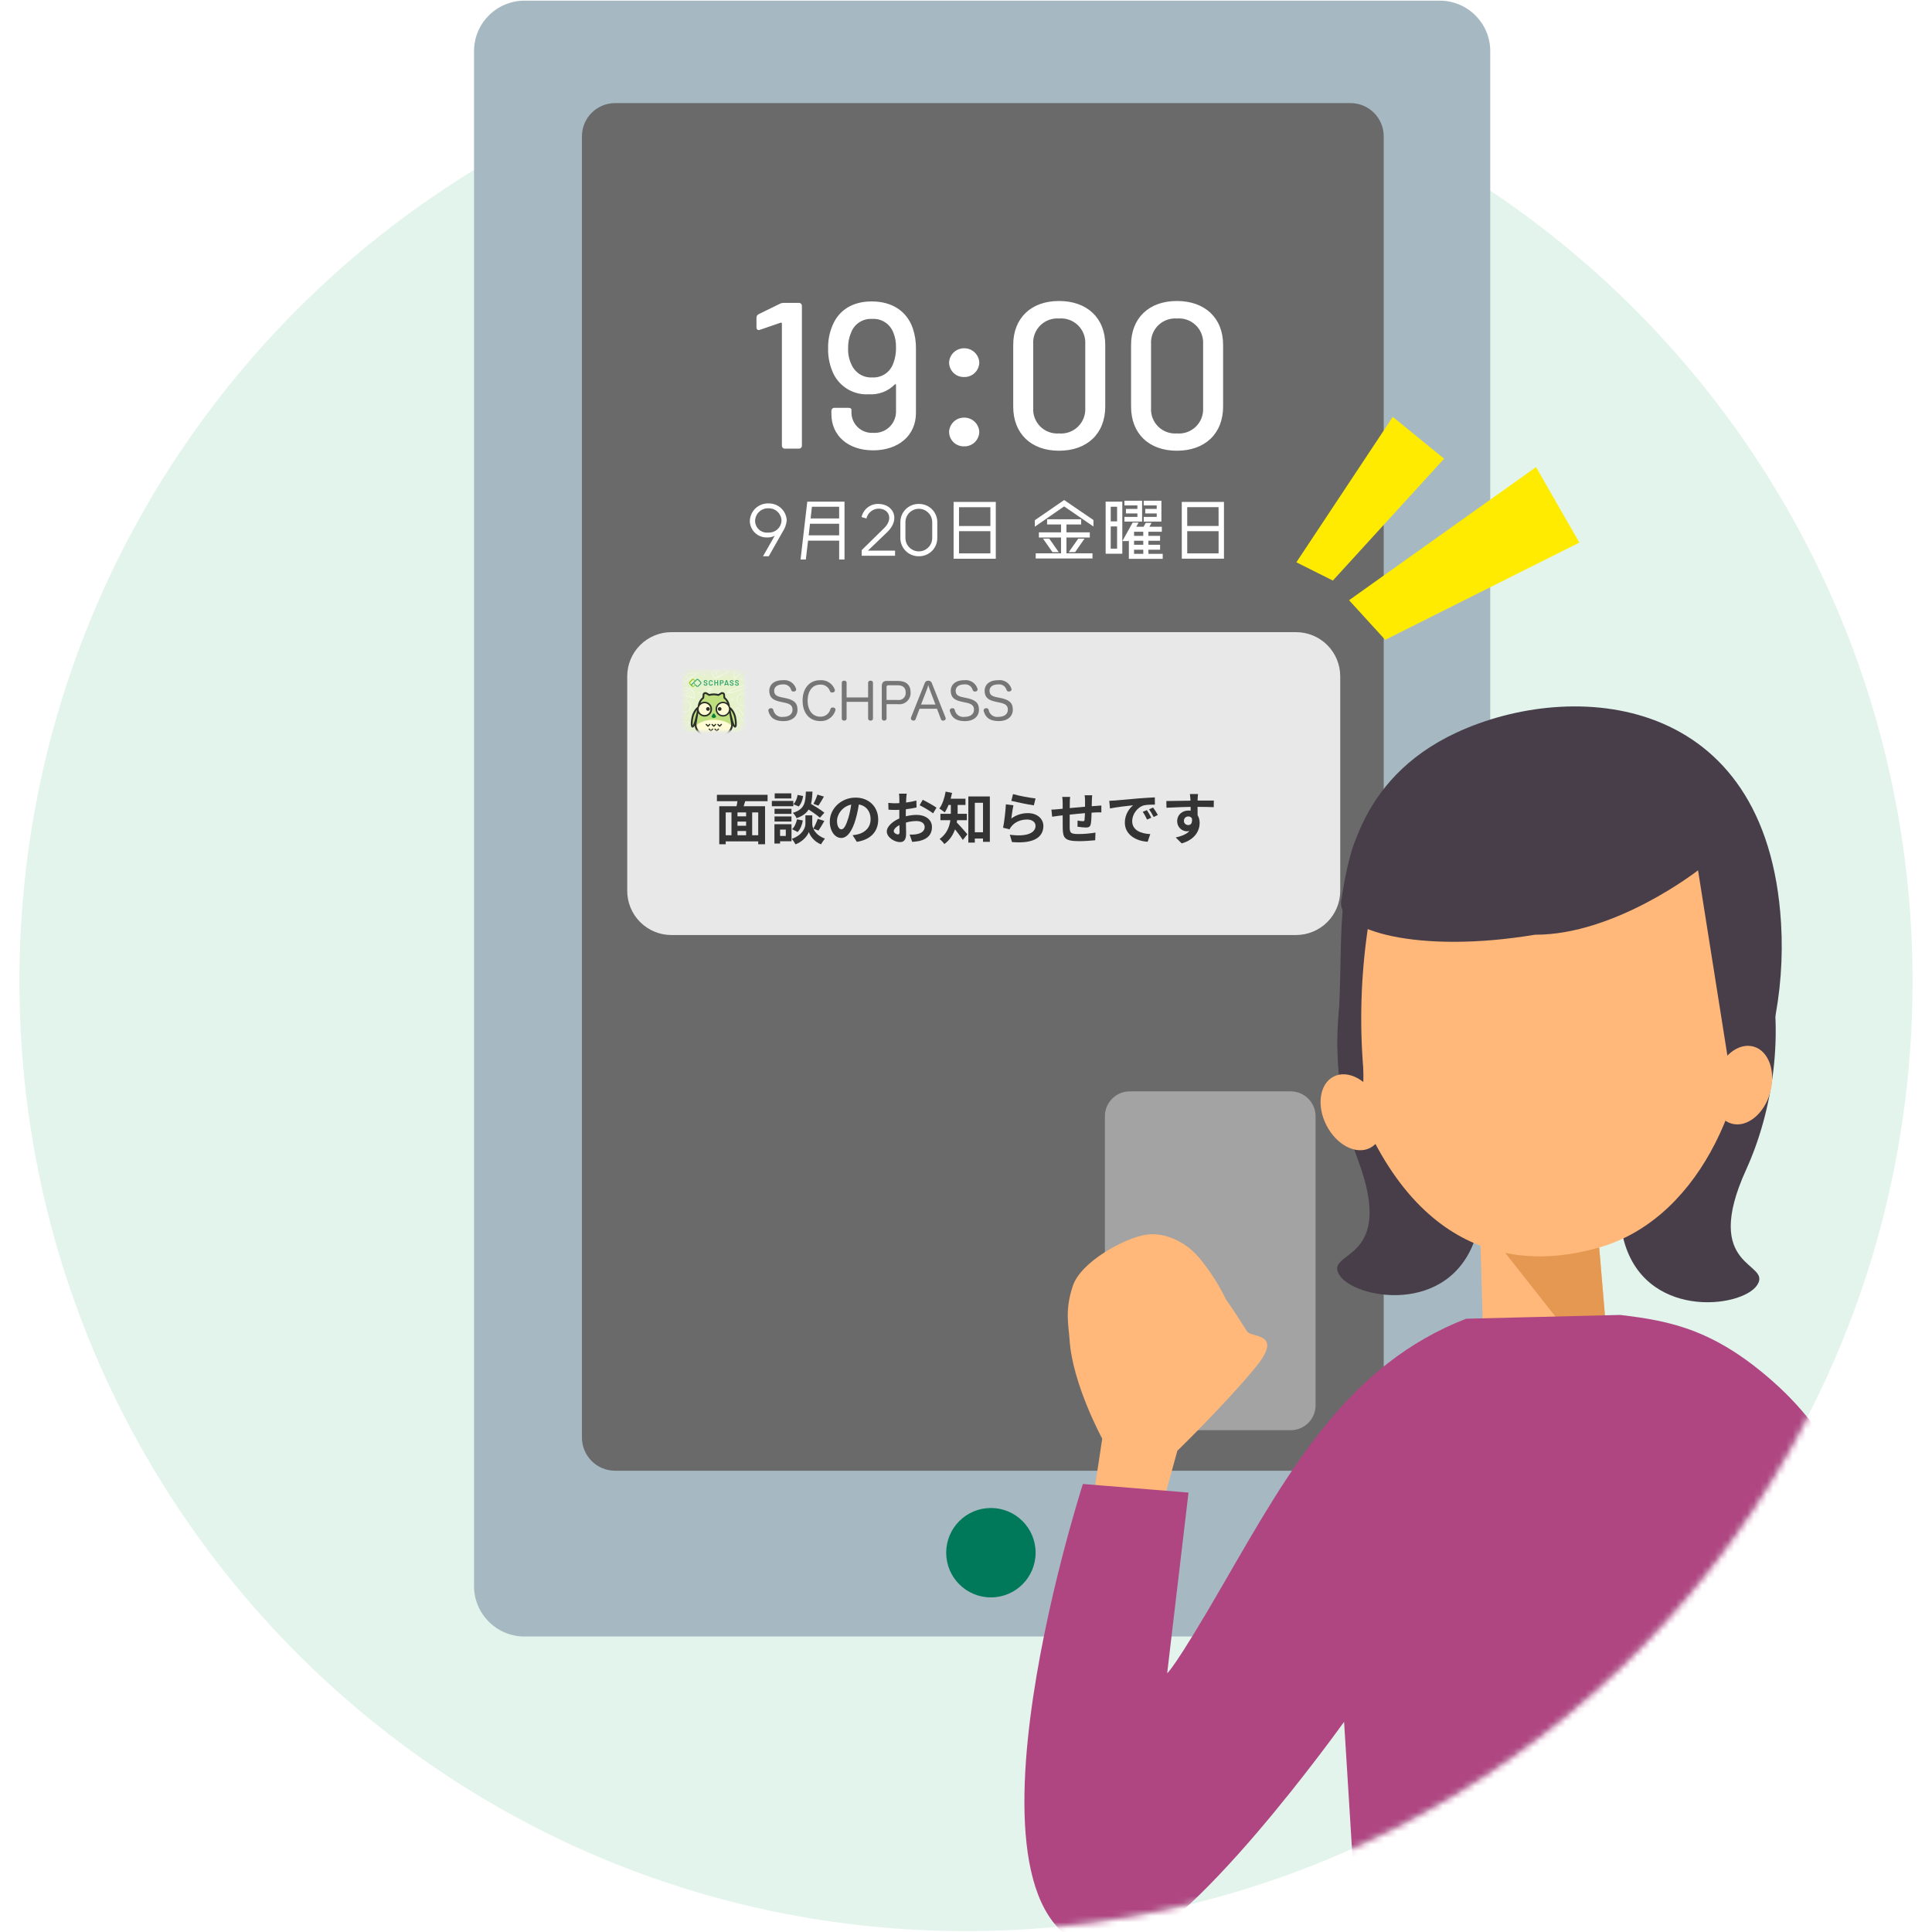 <svg width="298" height="298" viewBox="0 0 298 298" fill="none" xmlns="http://www.w3.org/2000/svg">
<path d="M149 4.902C229.634 4.902 295 70.484 295 151.383C295 232.281 229.634 297.863 149 297.863C68.366 297.863 3 232.281 3 151.383C3 70.484 68.366 4.902 149 4.902Z" fill="#E2F4EC"/>
<path d="M222.075 0.103H80.903C76.603 0.103 73.117 3.588 73.117 7.889V244.636C73.117 248.936 76.603 252.422 80.903 252.422H222.075C226.375 252.422 229.861 248.936 229.861 244.636V7.889C229.861 3.588 226.375 0.103 222.075 0.103Z" fill="#A6B9C2"/>
<path d="M152.841 246.39C156.65 246.39 159.737 243.302 159.737 239.494C159.737 235.686 156.65 232.599 152.841 232.599C149.033 232.599 145.946 235.686 145.946 239.494C145.946 243.302 149.033 246.39 152.841 246.39Z" fill="#00795B"/>
<path d="M208.31 15.902H94.879C92.052 15.902 89.76 18.194 89.76 21.021V221.734C89.76 224.561 92.052 226.853 94.879 226.853H208.31C211.137 226.853 213.429 224.561 213.429 221.734V21.021C213.429 18.194 211.137 15.902 208.31 15.902Z" fill="#6A6A6A"/>
<path d="M120.311 46.847L117.035 48.453C116.93 48.5 116.84 48.576 116.777 48.673C116.715 48.77 116.682 48.883 116.682 48.999V50.476C116.682 50.83 116.907 50.99 117.228 50.866L120.408 49.774C120.429 49.765 120.452 49.762 120.475 49.764C120.498 49.766 120.52 49.774 120.539 49.786C120.558 49.799 120.574 49.816 120.585 49.837C120.596 49.857 120.602 49.879 120.602 49.902V68.719C120.598 68.784 120.608 68.849 120.632 68.909C120.655 68.969 120.691 69.025 120.737 69.07C120.783 69.116 120.838 69.151 120.899 69.173C120.959 69.196 121.024 69.205 121.089 69.201H123.202C123.267 69.205 123.331 69.196 123.392 69.173C123.453 69.151 123.508 69.116 123.554 69.07C123.6 69.025 123.636 68.969 123.659 68.909C123.682 68.849 123.692 68.784 123.689 68.719V47.205C123.693 47.14 123.684 47.075 123.661 47.014C123.638 46.953 123.602 46.897 123.556 46.851C123.51 46.805 123.455 46.769 123.393 46.746C123.332 46.724 123.267 46.714 123.202 46.719H120.922C120.711 46.712 120.501 46.756 120.311 46.847ZM140.802 50.669C139.903 48.035 137.655 46.494 134.443 46.494C131.456 46.494 129.336 47.875 128.373 50.284C127.926 51.373 127.708 52.543 127.73 53.72C127.695 55.133 128.003 56.533 128.63 57.799C129.142 58.769 129.924 59.571 130.881 60.106C131.839 60.641 132.931 60.888 134.025 60.816C134.759 60.864 135.494 60.754 136.181 60.494C136.869 60.234 137.493 59.83 138.011 59.309C138.108 59.211 138.205 59.244 138.205 59.373V63.355C138.223 63.818 138.143 64.28 137.97 64.71C137.797 65.14 137.536 65.528 137.202 65.85C136.868 66.171 136.471 66.419 136.035 66.576C135.599 66.733 135.135 66.796 134.673 66.762C134.235 66.789 133.797 66.725 133.385 66.573C132.974 66.421 132.599 66.184 132.285 65.879C131.97 65.573 131.723 65.206 131.559 64.799C131.395 64.392 131.318 63.956 131.332 63.518V63.197C131.332 63.002 131.138 62.905 130.846 62.905H128.726C128.661 62.9 128.596 62.91 128.535 62.932C128.473 62.955 128.418 62.991 128.372 63.037C128.326 63.083 128.29 63.139 128.267 63.2C128.244 63.261 128.235 63.326 128.239 63.391V63.873C128.239 67.213 130.841 69.462 134.663 69.462C138.549 69.462 141.281 67.213 141.281 63.681V53.785C141.297 52.727 141.135 51.673 140.802 50.669ZM137.688 56.29C137.423 56.894 136.98 57.403 136.417 57.748C135.854 58.092 135.199 58.256 134.54 58.217C133.89 58.255 133.243 58.098 132.682 57.766C132.121 57.434 131.672 56.942 131.393 56.354C130.981 55.539 130.782 54.633 130.815 53.72C130.791 52.87 130.955 52.026 131.296 51.247C131.545 50.609 131.99 50.066 132.568 49.697C133.145 49.327 133.824 49.151 134.508 49.192C135.206 49.143 135.901 49.319 136.49 49.695C137.08 50.071 137.534 50.626 137.784 51.279C138.082 52.002 138.224 52.779 138.202 53.56C138.226 54.496 138.051 55.427 137.687 56.29H137.688ZM148.704 58.152C149.006 58.161 149.307 58.11 149.589 58.001C149.871 57.893 150.129 57.729 150.347 57.52C150.566 57.31 150.74 57.06 150.86 56.782C150.981 56.505 151.045 56.207 151.048 55.904C151.017 55.307 150.754 54.746 150.317 54.339C149.88 53.932 149.301 53.71 148.704 53.72C148.111 53.716 147.54 53.941 147.109 54.348C146.678 54.755 146.421 55.312 146.391 55.904C146.391 56.205 146.452 56.502 146.569 56.779C146.686 57.056 146.857 57.307 147.072 57.516C147.288 57.726 147.543 57.89 147.823 57.999C148.103 58.109 148.403 58.161 148.704 58.152ZM148.704 68.847C149.006 68.856 149.307 68.805 149.589 68.696C149.871 68.588 150.129 68.424 150.347 68.215C150.566 68.005 150.74 67.755 150.86 67.478C150.981 67.2 151.045 66.902 151.048 66.599C151.017 66.002 150.754 65.441 150.317 65.034C149.88 64.627 149.301 64.405 148.704 64.415C148.111 64.411 147.539 64.635 147.108 65.042C146.677 65.449 146.42 66.007 146.39 66.599C146.39 66.9 146.451 67.198 146.568 67.475C146.685 67.751 146.856 68.002 147.072 68.212C147.287 68.421 147.543 68.586 147.823 68.695C148.103 68.804 148.403 68.856 148.704 68.847ZM163.348 69.522C167.684 69.522 170.478 66.888 170.478 62.709V53.203C170.478 49.059 167.684 46.426 163.348 46.426C159.045 46.426 156.283 49.059 156.283 53.203V62.709C156.283 66.888 159.045 69.522 163.348 69.522ZM163.348 66.856C162.818 66.895 162.286 66.82 161.787 66.636C161.288 66.451 160.835 66.162 160.457 65.788C160.08 65.413 159.787 64.963 159.599 64.465C159.411 63.968 159.331 63.436 159.366 62.906V53.076C159.331 52.545 159.411 52.014 159.599 51.517C159.787 51.019 160.08 50.568 160.457 50.194C160.835 49.819 161.288 49.53 161.787 49.346C162.286 49.162 162.818 49.087 163.348 49.126C163.883 49.08 164.421 49.15 164.926 49.331C165.431 49.512 165.892 49.8 166.276 50.175C166.66 50.55 166.958 51.003 167.152 51.503C167.345 52.004 167.428 52.54 167.395 53.076V62.906C167.428 63.441 167.345 63.978 167.152 64.478C166.958 64.979 166.66 65.432 166.276 65.807C165.892 66.182 165.431 66.469 164.926 66.651C164.421 66.832 163.883 66.902 163.348 66.856ZM181.527 69.522C185.862 69.522 188.657 66.888 188.657 62.709V53.203C188.657 49.059 185.862 46.426 181.527 46.426C177.223 46.426 174.461 49.059 174.461 53.203V62.709C174.461 66.888 177.223 69.522 181.527 69.522ZM181.527 66.856C180.996 66.895 180.464 66.82 179.965 66.636C179.467 66.451 179.013 66.162 178.636 65.788C178.258 65.413 177.966 64.963 177.777 64.465C177.589 63.968 177.509 63.436 177.544 62.906V53.076C177.509 52.545 177.589 52.014 177.777 51.517C177.966 51.019 178.258 50.568 178.636 50.194C179.013 49.819 179.467 49.53 179.965 49.346C180.464 49.162 180.996 49.087 181.527 49.126C182.061 49.08 182.599 49.15 183.105 49.331C183.61 49.512 184.07 49.8 184.454 50.175C184.838 50.55 185.137 51.003 185.33 51.503C185.523 52.004 185.606 52.54 185.573 53.076V62.906C185.606 63.441 185.523 63.978 185.33 64.478C185.137 64.979 184.838 65.432 184.454 65.807C184.07 66.182 183.61 66.469 183.105 66.651C182.599 66.832 182.061 66.902 181.527 66.856Z" fill="white"/>
<path d="M118.588 77.651C119.3 77.645 119.986 77.915 120.501 78.406C121.017 78.896 121.321 79.568 121.35 80.279C121.284 80.903 121.067 81.502 120.719 82.024L118.577 85.799H117.689L119.498 82.631C119.146 82.819 118.751 82.911 118.352 82.897C118.009 82.912 117.666 82.859 117.344 82.74C117.022 82.621 116.727 82.439 116.476 82.205C116.225 81.971 116.023 81.689 115.882 81.376C115.741 81.063 115.664 80.725 115.655 80.382C115.663 80.008 115.745 79.64 115.898 79.299C116.051 78.957 116.27 78.65 116.544 78.396C116.817 78.141 117.139 77.944 117.49 77.816C117.842 77.689 118.215 77.632 118.588 77.651ZM118.503 82.144C118.761 82.159 119.019 82.122 119.262 82.035C119.506 81.948 119.73 81.814 119.92 81.639C120.111 81.464 120.264 81.253 120.372 81.018C120.479 80.783 120.539 80.529 120.546 80.27C120.523 79.763 120.303 79.285 119.934 78.936C119.565 78.588 119.075 78.396 118.567 78.401C118.3 78.387 118.033 78.426 117.782 78.517C117.531 78.608 117.301 78.749 117.106 78.93C116.91 79.112 116.753 79.331 116.643 79.574C116.534 79.818 116.474 80.081 116.468 80.347C116.471 80.603 116.527 80.856 116.633 81.089C116.74 81.321 116.894 81.529 117.085 81.699C117.277 81.868 117.503 81.995 117.747 82.072C117.991 82.149 118.248 82.173 118.503 82.144ZM124.519 77.375H130.261V86.302H129.437V83.39H124.637L124.294 86.302H123.481L124.519 77.375ZM129.433 78.167H125.236L125.033 79.966H129.433V78.167ZM124.733 82.576H129.433V80.788H124.937L124.733 82.576ZM132.891 79.754C133.02 79.17 133.348 78.648 133.818 78.279C134.289 77.909 134.873 77.714 135.471 77.727C137.794 77.727 138.94 80.071 136.852 82.073C136.231 82.672 134.797 84.053 133.876 84.931H138.061V85.724H132.912V84.856L136.392 81.441C137.783 80.079 137.163 78.454 135.503 78.454C135.068 78.466 134.649 78.621 134.312 78.896C133.975 79.171 133.739 79.551 133.64 79.975L132.891 79.754ZM141.723 77.73C142.1 77.724 142.474 77.793 142.823 77.934C143.172 78.076 143.489 78.286 143.755 78.552C144.021 78.819 144.23 79.137 144.37 79.487C144.511 79.836 144.579 80.21 144.571 80.587V82.942C144.579 83.319 144.511 83.693 144.37 84.043C144.23 84.392 144.021 84.71 143.755 84.977C143.489 85.243 143.172 85.454 142.823 85.595C142.474 85.736 142.1 85.805 141.723 85.799C141.347 85.804 140.973 85.734 140.624 85.593C140.275 85.451 139.959 85.24 139.693 84.974C139.427 84.707 139.218 84.389 139.077 84.04C138.937 83.691 138.868 83.317 138.875 82.94V80.587C138.868 80.21 138.936 79.836 139.077 79.486C139.217 79.137 139.426 78.819 139.692 78.552C139.958 78.285 140.275 78.074 140.624 77.933C140.973 77.791 141.347 77.721 141.723 77.727V77.73ZM143.789 82.955V80.574C143.793 80.3 143.742 80.028 143.64 79.774C143.538 79.52 143.386 79.289 143.194 79.094C143.002 78.899 142.773 78.744 142.521 78.638C142.268 78.531 141.997 78.477 141.723 78.476C141.45 78.477 141.179 78.533 140.927 78.639C140.675 78.746 140.446 78.901 140.254 79.096C140.062 79.291 139.911 79.522 139.808 79.775C139.706 80.029 139.654 80.301 139.657 80.574V82.951C139.654 83.225 139.706 83.496 139.808 83.75C139.911 84.003 140.062 84.234 140.254 84.429C140.446 84.624 140.675 84.779 140.927 84.886C141.179 84.992 141.45 85.048 141.723 85.049C141.997 85.049 142.268 84.994 142.521 84.888C142.773 84.781 143.002 84.626 143.194 84.431C143.386 84.236 143.538 84.005 143.64 83.751C143.742 83.497 143.793 83.225 143.789 82.951V82.955ZM147.087 77.42H153.596V86.179H147.087V77.42ZM152.761 78.234H147.922V81.135H152.761V78.234ZM147.922 85.356H152.761V81.93H147.922V85.356ZM161.839 83.075H160.876L162.342 85.167H163.306L161.839 83.075ZM165.822 85.167L167.288 83.079H166.315L164.848 85.167H165.822ZM164.494 82.908H168.095V82.116H164.494V80.895H166.764V80.092H161.508V80.895H163.66V82.116H160.244V82.908H163.659V85.349H159.752V86.141H168.511V85.349H164.494V82.908ZM164.141 77.127L159.617 80.242V81.238L164.135 78.112L168.659 81.206V80.21L164.141 77.127ZM176.163 77.234V80.456H173.437V79.728H175.439V79.193H173.669V78.497H175.435V77.959H173.437V77.231L176.163 77.234ZM179.14 77.234V80.456H176.415V79.728H178.417V79.193H176.649V78.497H178.416V77.959H176.41V77.231L179.14 77.234ZM177.136 85.424H179.341V86.195H174.119V83.326L174.044 83.454H173.123L174.703 80.606H175.623L175.259 81.249H176.394L176.726 80.649H177.622L177.29 81.249H179.207V82.019H177.136V82.651H178.936V83.409H177.136V84.03H178.936V84.79H177.136V85.424ZM176.344 84.032V83.409H174.922V84.03L176.344 84.032ZM176.344 82.651V82.019H174.922V82.651H176.344ZM174.92 84.792V85.424H176.344V84.792H174.92ZM170.54 85.413V77.375H173.109V85.413H170.54ZM171.319 84.621H172.304V81.195H171.324L171.319 84.621ZM172.304 78.165H171.324V80.424H172.309L172.304 78.165ZM182.281 77.416H188.79V86.175H182.287L182.281 77.416ZM187.955 78.23H183.122V81.131H187.961L187.955 78.23ZM183.122 85.356H187.961V81.93H183.122V85.356Z" fill="white"/>
<g filter="url(#filter0_d_252_5178)">
<path opacity="0.845" d="M103.559 94.506H199.91C201.717 94.506 203.45 95.224 204.728 96.501C206.005 97.779 206.723 99.512 206.723 101.319V134.409C206.723 136.216 206.005 137.949 204.728 139.226C203.45 140.504 201.717 141.222 199.91 141.222H103.559C101.752 141.222 100.019 140.504 98.742 139.226C97.464 137.949 96.746 136.216 96.746 134.409V101.319C96.746 99.512 97.464 97.779 98.742 96.501C100.019 95.224 101.752 94.506 103.559 94.506Z" fill="white"/>
</g>
<path d="M120.556 107.554C119.68 107.383 119.411 107.095 119.411 106.534C119.411 106.02 119.824 105.569 120.727 105.569C121.016 105.529 121.309 105.596 121.551 105.757C121.794 105.919 121.969 106.163 122.043 106.445C122.069 106.514 122.116 106.573 122.177 106.614C122.239 106.654 122.312 106.674 122.386 106.67C122.43 106.67 122.475 106.664 122.518 106.655C122.596 106.646 122.667 106.609 122.721 106.552C122.774 106.495 122.806 106.421 122.81 106.343C122.81 106.303 122.802 106.264 122.787 106.227C122.653 105.8 122.373 105.435 121.996 105.196C121.619 104.956 121.17 104.858 120.727 104.919C119.264 104.919 118.656 105.717 118.656 106.534C118.656 107.554 119.186 107.994 120.354 108.239L120.976 108.372C121.895 108.558 122.242 108.839 122.242 109.477C122.242 110.147 121.689 110.575 120.801 110.575C120.452 110.63 120.095 110.545 119.808 110.338C119.522 110.13 119.329 109.818 119.271 109.469C119.249 109.398 119.203 109.335 119.141 109.293C119.078 109.251 119.004 109.23 118.929 109.236C118.884 109.237 118.84 109.242 118.796 109.251C118.718 109.264 118.645 109.304 118.592 109.363C118.539 109.423 118.508 109.499 118.504 109.578C118.507 109.611 118.512 109.644 118.52 109.676C118.703 110.31 119.069 111.229 120.844 111.229C122.238 111.229 123.009 110.474 123.009 109.469C123.009 108.34 122.347 107.928 121.132 107.671L120.556 107.554ZM126.481 104.919C124.862 104.919 123.795 106.172 123.795 108.064C123.795 110.003 124.866 111.225 126.536 111.225C127.048 111.246 127.552 111.097 127.97 110.801C128.389 110.506 128.697 110.08 128.848 109.59C128.863 109.548 128.871 109.503 128.871 109.458C128.866 109.383 128.837 109.312 128.788 109.256C128.739 109.2 128.672 109.161 128.599 109.146C128.548 109.132 128.496 109.124 128.443 109.123C128.366 109.12 128.291 109.141 128.228 109.185C128.164 109.229 128.117 109.292 128.093 109.364C128.006 109.713 127.801 110.021 127.513 110.236C127.225 110.451 126.871 110.56 126.512 110.544C125.344 110.544 124.574 109.578 124.574 108.076C124.574 106.542 125.344 105.6 126.512 105.6C126.842 105.577 127.169 105.665 127.443 105.85C127.717 106.034 127.921 106.306 128.023 106.62C128.05 106.683 128.096 106.736 128.155 106.772C128.213 106.808 128.281 106.825 128.35 106.822C128.413 106.823 128.477 106.813 128.537 106.791C128.604 106.771 128.664 106.73 128.707 106.674C128.751 106.618 128.775 106.55 128.778 106.48C128.778 106.426 128.768 106.373 128.747 106.324C128.572 105.876 128.257 105.497 127.848 105.243C127.44 104.99 126.96 104.876 126.481 104.919ZM133.901 107.574H130.584V105.308C130.584 105.09 130.421 104.989 130.211 104.989C130 104.989 129.837 105.094 129.837 105.308V110.832C129.837 111.042 129.993 111.151 130.211 111.151C130.429 111.151 130.584 111.042 130.584 110.832V108.255H133.901V110.832C133.901 111.042 134.065 111.151 134.29 111.151C134.336 111.157 134.381 111.153 134.425 111.14C134.468 111.126 134.508 111.104 134.542 111.073C134.576 111.043 134.604 111.006 134.622 110.964C134.64 110.923 134.649 110.877 134.649 110.832V105.308C134.649 105.09 134.493 104.989 134.29 104.989C134.065 104.989 133.901 105.086 133.901 105.308V107.574ZM136.747 108.617H138.499C138.754 108.65 139.014 108.626 139.259 108.546C139.504 108.467 139.728 108.334 139.915 108.157C140.102 107.979 140.248 107.763 140.341 107.523C140.434 107.283 140.472 107.025 140.453 106.768C140.453 105.662 139.76 105.031 138.53 105.031H136.805C136.253 105.031 136.011 105.273 136.011 105.872V110.816C136.009 110.863 136.017 110.91 136.036 110.954C136.054 110.997 136.081 111.036 136.116 111.068C136.151 111.1 136.193 111.123 136.238 111.137C136.283 111.151 136.33 111.154 136.377 111.147C136.423 111.154 136.47 111.151 136.515 111.138C136.56 111.125 136.602 111.102 136.637 111.071C136.672 111.041 136.7 111.003 136.719 110.96C136.738 110.917 136.748 110.871 136.747 110.824V108.617ZM136.747 107.963V105.974C136.747 105.802 136.825 105.701 136.996 105.701H138.491C139.27 105.701 139.698 106.09 139.698 106.791C139.715 106.952 139.696 107.116 139.641 107.268C139.586 107.421 139.497 107.559 139.38 107.673C139.264 107.786 139.124 107.871 138.97 107.922C138.816 107.973 138.652 107.988 138.491 107.967L136.747 107.963ZM141.831 109.325H144.525L145.136 110.941C145.159 111.007 145.202 111.064 145.26 111.103C145.317 111.142 145.386 111.162 145.456 111.159C145.503 111.159 145.551 111.151 145.596 111.136C145.671 111.123 145.739 111.085 145.79 111.029C145.841 110.972 145.871 110.9 145.876 110.824C145.877 110.778 145.866 110.733 145.845 110.692L143.727 105.358C143.689 105.245 143.613 105.147 143.513 105.081C143.413 105.015 143.294 104.984 143.174 104.993C143.057 104.985 142.94 105.017 142.843 105.083C142.745 105.149 142.673 105.246 142.637 105.358L140.519 110.676C140.504 110.719 140.496 110.764 140.496 110.809C140.5 110.884 140.529 110.957 140.578 111.014C140.627 111.072 140.694 111.112 140.768 111.128C140.819 111.143 140.871 111.151 140.924 111.151C140.991 111.153 141.057 111.133 141.111 111.093C141.166 111.054 141.205 110.998 141.224 110.933L141.831 109.325ZM142.065 108.671L142.941 106.413C143.036 106.169 143.117 105.92 143.182 105.666C143.25 105.917 143.33 106.163 143.423 106.406L144.288 108.671H142.065ZM148.55 107.55C147.675 107.379 147.406 107.091 147.406 106.53C147.406 106.016 147.819 105.565 148.722 105.565C149.01 105.525 149.303 105.592 149.546 105.753C149.788 105.915 149.963 106.159 150.038 106.441C150.062 106.509 150.108 106.569 150.168 106.61C150.228 106.651 150.299 106.672 150.372 106.67C150.417 106.67 150.461 106.664 150.505 106.655C150.582 106.646 150.654 106.609 150.707 106.552C150.761 106.495 150.792 106.421 150.797 106.343C150.796 106.303 150.789 106.264 150.773 106.227C150.64 105.801 150.361 105.436 149.985 105.197C149.608 104.958 149.16 104.859 148.718 104.919C147.258 104.919 146.647 105.713 146.647 106.53C146.647 107.55 147.176 107.99 148.344 108.235L148.967 108.368C149.886 108.555 150.232 108.835 150.232 109.473C150.232 110.143 149.679 110.571 148.792 110.571C148.442 110.627 148.085 110.543 147.798 110.337C147.51 110.13 147.316 109.818 147.258 109.469C147.236 109.398 147.19 109.335 147.127 109.293C147.065 109.251 146.99 109.23 146.915 109.236C146.871 109.237 146.827 109.242 146.783 109.251C146.704 109.264 146.632 109.304 146.579 109.363C146.526 109.423 146.495 109.499 146.491 109.578C146.493 109.611 146.498 109.644 146.507 109.676C146.694 110.31 147.063 111.229 148.835 111.229C150.228 111.229 150.999 110.474 150.999 109.469C150.999 108.34 150.337 107.928 149.123 107.671L148.55 107.55ZM153.775 107.55C152.899 107.379 152.63 107.091 152.63 106.53C152.63 106.016 153.043 105.565 153.946 105.565C154.235 105.525 154.528 105.592 154.77 105.753C155.012 105.915 155.187 106.159 155.262 106.441C155.287 106.51 155.334 106.569 155.396 106.61C155.458 106.651 155.531 106.67 155.605 106.666C155.649 106.666 155.693 106.66 155.737 106.651C155.814 106.642 155.886 106.605 155.94 106.548C155.993 106.491 156.025 106.417 156.029 106.339C156.029 106.299 156.021 106.26 156.006 106.223C155.871 105.796 155.591 105.431 155.213 105.193C154.835 104.954 154.385 104.857 153.942 104.919C152.482 104.919 151.871 105.713 151.871 106.53C151.871 107.55 152.401 107.99 153.569 108.235L154.191 108.368C155.11 108.555 155.457 108.835 155.457 109.473C155.457 110.143 154.904 110.571 154.016 110.571C153.666 110.627 153.308 110.543 153.021 110.335C152.733 110.128 152.54 109.815 152.482 109.466C152.46 109.394 152.414 109.332 152.352 109.289C152.29 109.247 152.215 109.227 152.14 109.232C152.095 109.233 152.051 109.239 152.007 109.248C151.929 109.26 151.857 109.3 151.803 109.359C151.75 109.419 151.719 109.495 151.715 109.575C151.718 109.607 151.723 109.64 151.731 109.672C151.918 110.303 152.284 111.221 154.059 111.221C155.453 111.221 156.224 110.466 156.224 109.462C156.224 108.333 155.562 107.92 154.347 107.663L153.775 107.55Z" fill="#767676"/>
<path d="M184.79 122.473C184.764 122.62 184.738 123.078 184.729 123.216C184.703 123.787 184.721 125.55 184.729 126.242L183.649 125.879C183.649 125.343 183.649 123.683 183.614 123.225C183.588 122.879 183.554 122.585 183.536 122.473H184.79ZM179.897 123.553C181.185 123.553 183.467 123.484 184.548 123.484C185.43 123.484 186.744 123.475 187.228 123.484L187.21 124.504C186.674 124.478 185.793 124.452 184.522 124.452C182.949 124.452 181.228 124.521 179.923 124.591L179.897 123.553ZM184.582 126.112C184.582 127.521 184.064 128.221 183.07 128.221C182.404 128.221 181.574 127.694 181.574 126.639C181.574 125.663 182.369 125.023 183.303 125.023C184.444 125.023 185.041 125.861 185.041 126.933C185.041 128.066 184.375 129.492 182.266 130.089L181.349 129.172C182.819 128.852 183.969 128.273 183.969 126.76C183.969 126.199 183.666 125.931 183.286 125.931C182.949 125.931 182.611 126.164 182.611 126.622C182.611 127.011 182.931 127.262 183.286 127.262C183.692 127.262 184.046 126.916 183.77 125.887L184.582 126.112Z" fill="#343434"/>
<path d="M171.097 123.519C171.434 123.51 171.78 123.493 171.944 123.475C172.662 123.406 174.088 123.285 175.67 123.147C176.569 123.078 177.512 123.017 178.125 122.991L178.134 124.106C177.667 124.106 176.924 124.115 176.457 124.219C175.42 124.495 174.633 125.619 174.633 126.648C174.633 128.066 175.964 128.584 177.425 128.654L177.019 129.838C175.212 129.725 173.5 128.749 173.5 126.873C173.5 125.637 174.201 124.651 174.78 124.21C173.976 124.297 172.204 124.487 171.21 124.703L171.097 123.519ZM176.898 124.954C177.105 125.256 177.416 125.783 177.581 126.129L176.932 126.415C176.708 125.948 176.526 125.602 176.258 125.222L176.898 124.954ZM177.857 124.556C178.082 124.858 178.411 125.369 178.592 125.706L177.944 126.017C177.71 125.55 177.512 125.222 177.235 124.841L177.857 124.556Z" fill="#343434"/>
<path d="M168.468 122.663C168.442 122.801 168.425 123.182 168.416 123.407C168.399 123.994 168.399 124.487 168.382 124.928C168.364 125.697 168.339 126.631 168.252 127.072C168.157 127.53 167.932 127.642 167.491 127.642C167.189 127.642 166.489 127.565 166.195 127.513L166.212 126.562C166.48 126.622 166.843 126.666 167.016 126.666C167.18 126.666 167.258 126.64 167.284 126.467C167.327 126.138 167.344 125.516 167.362 124.919C167.362 124.47 167.362 123.968 167.362 123.458C167.362 123.234 167.327 122.827 167.301 122.663H168.468ZM165.062 122.922C165.028 123.208 165.01 123.45 165.01 123.821C165.01 124.608 164.976 126.89 164.993 127.599C165.019 128.455 165.088 128.645 166.385 128.645C167.232 128.645 168.33 128.542 168.97 128.42L168.926 129.605C168.347 129.665 167.292 129.743 166.463 129.743C164.232 129.743 163.956 129.268 163.921 127.772C163.904 127.029 163.912 124.401 163.912 123.882C163.912 123.519 163.886 123.225 163.843 122.922H165.062ZM162.175 124.876C162.417 124.876 162.815 124.859 163.255 124.807C164.129 124.729 167.379 124.409 169.047 124.306C169.281 124.288 169.618 124.262 169.877 124.245V125.3C169.722 125.291 169.263 125.308 169.039 125.308C167.69 125.352 164.327 125.715 163.325 125.827C163.057 125.862 162.521 125.939 162.287 125.974L162.175 124.876Z" fill="#343434"/>
<path d="M156.258 122.481C157.08 122.741 158.964 123.078 159.725 123.156L159.466 124.219C158.584 124.098 156.665 123.7 155.991 123.527L156.258 122.481ZM156.319 124.219C156.198 124.703 156.051 125.749 155.991 126.251C156.769 125.68 157.633 125.421 158.541 125.421C160.054 125.421 160.935 126.354 160.935 127.4C160.935 128.982 159.682 130.193 156.094 129.881L155.757 128.749C158.359 129.112 159.725 128.481 159.725 127.374C159.725 126.812 159.198 126.406 158.437 126.406C157.46 126.406 156.587 126.769 156.042 127.426C155.887 127.608 155.792 127.746 155.723 127.919L154.72 127.677C154.893 126.83 155.1 125.135 155.152 124.063L156.319 124.219Z" fill="#343434"/>
<path d="M149.826 128.369H152.194V129.337H149.826V128.369ZM149.359 122.845H152.679V129.847H151.624V123.822H150.362V129.968H149.359V122.845ZM146.662 123.658H147.708V125.326C147.708 126.796 147.397 128.931 145.659 130.193C145.529 129.977 145.132 129.562 144.924 129.415C146.506 128.274 146.662 126.58 146.662 125.309V123.658ZM145.953 123.199H148.918V124.159H145.953V123.199ZM145.054 125.525H149.134V126.51H145.054V125.525ZM147.448 126.744C147.803 127.055 148.944 128.36 149.212 128.68L148.512 129.553C148.105 128.914 147.258 127.842 146.817 127.332L147.448 126.744ZM145.858 122.102L146.852 122.3C146.627 123.441 146.212 124.583 145.72 125.309C145.538 125.145 145.114 124.851 144.89 124.712C145.356 124.09 145.685 123.096 145.858 122.102Z" fill="#343434"/>
<path d="M139.86 122.421C139.826 122.585 139.791 122.957 139.782 123.173C139.739 123.856 139.713 124.79 139.713 125.594C139.713 126.536 139.765 128.031 139.765 128.533C139.765 129.596 139.385 129.89 138.814 129.89C137.976 129.89 136.783 129.164 136.783 128.247C136.783 127.409 137.863 126.527 139.065 126.104C139.834 125.827 140.707 125.689 141.364 125.689C142.696 125.689 143.75 126.38 143.75 127.573C143.75 128.602 143.214 129.371 141.84 129.708C141.442 129.795 141.053 129.821 140.699 129.855L140.31 128.732C140.69 128.732 141.071 128.732 141.364 128.671C142.065 128.55 142.627 128.196 142.627 127.573C142.627 126.977 142.108 126.64 141.356 126.64C140.621 126.64 139.86 126.795 139.186 127.063C138.408 127.357 137.855 127.824 137.855 128.196C137.855 128.472 138.261 128.706 138.486 128.706C138.641 128.706 138.754 128.636 138.754 128.334C138.754 127.884 138.71 126.683 138.71 125.637C138.71 124.651 138.719 123.579 138.719 123.182C138.719 123.009 138.693 122.577 138.667 122.421H139.86ZM142.324 123.363C142.981 123.683 143.984 124.245 144.451 124.573L143.923 125.455C143.508 125.109 142.385 124.461 141.849 124.202L142.324 123.363ZM137.016 123.839C137.526 123.899 137.898 123.899 138.209 123.899C139.108 123.899 140.457 123.735 141.347 123.476L141.373 124.548C140.396 124.772 139.004 124.928 138.244 124.928C137.673 124.928 137.336 124.919 137.042 124.885L137.016 123.839Z" fill="#343434"/>
<path d="M132.555 123.52C132.434 124.402 132.261 125.413 131.958 126.433C131.439 128.18 130.696 129.252 129.754 129.252C128.786 129.252 127.99 128.188 127.99 126.727C127.99 124.739 129.728 123.027 131.967 123.027C134.102 123.027 135.459 124.514 135.459 126.407C135.459 128.223 134.344 129.511 132.166 129.848L131.509 128.828C131.846 128.785 132.088 128.742 132.321 128.69C133.419 128.422 134.284 127.635 134.284 126.364C134.284 125.007 133.436 124.039 131.941 124.039C130.108 124.039 129.105 125.534 129.105 126.624C129.105 127.497 129.451 127.92 129.78 127.92C130.151 127.92 130.48 127.367 130.843 126.2C131.094 125.387 131.284 124.393 131.37 123.486L132.555 123.52Z" fill="#343434"/>
<path d="M124.17 124.522L124.81 123.839C125.553 124.263 126.625 124.911 127.152 125.352L126.469 126.13C125.985 125.68 124.939 124.989 124.17 124.522ZM124.766 125.767H125.285V127.081C125.285 127.66 125.657 128.758 127.239 129.346C127.049 129.588 126.772 129.986 126.634 130.236C125.544 129.821 124.922 128.853 124.758 128.326C124.585 128.853 123.893 129.787 122.7 130.236C122.588 130.003 122.311 129.588 122.13 129.389C123.79 128.801 124.23 127.669 124.23 127.081V125.767H124.766ZM124.3 122.102H125.32C125.233 124.168 124.957 125.482 122.865 126.199C122.769 125.948 122.51 125.577 122.294 125.378C124.101 124.825 124.239 123.822 124.3 122.102ZM123.029 122.612L123.876 122.784C123.79 123.364 123.565 124.003 123.193 124.392L122.38 124.047C122.7 123.735 122.942 123.156 123.029 122.612ZM122.934 126.372L123.833 126.554C123.72 127.211 123.452 127.911 123.029 128.334L122.173 127.894C122.545 127.574 122.813 126.96 122.934 126.372ZM126.08 122.56L127.083 122.871C126.789 123.381 126.478 123.917 126.236 124.271L125.467 123.986C125.691 123.597 125.951 122.992 126.08 122.56ZM126.132 126.303L127.152 126.623C126.85 127.159 126.513 127.738 126.245 128.11L125.441 127.816C125.683 127.409 125.977 126.77 126.132 126.303ZM119.467 124.755H122.078V125.534H119.467V124.755ZM119.493 122.37H122.052V123.156H119.493V122.37ZM119.467 125.931H122.078V126.718H119.467V125.931ZM119.052 123.537H122.363V124.358H119.052V123.537ZM119.917 127.133H122.087V129.761H119.917V128.94H121.205V127.954H119.917V127.133ZM119.45 127.133H120.323V130.107H119.45V127.133Z" fill="#343434"/>
<path d="M113.268 125.914H115.49V126.727H113.268V125.914ZM113.268 127.367H115.498V128.179H113.268V127.367ZM111.591 128.828H117.426V129.779H111.591V128.828ZM110.943 124.358H118.005V130.219H116.951V125.309H111.937V130.219H110.943V124.358ZM112.827 124.989H113.752V129.251H112.827V124.989ZM115.083 124.989H116.017V129.243H115.083V124.989ZM113.804 123.044L115.032 123.304C114.824 123.943 114.634 124.618 114.461 125.067L113.51 124.816C113.631 124.315 113.769 123.589 113.804 123.044ZM110.58 122.595H118.394V123.58H110.58V122.595Z" fill="#343434"/>
<mask id="mask0_252_5178" style="mask-type:luminance" maskUnits="userSpaceOnUse" x="105" y="103" width="10" height="10">
<path d="M113.36 103.263H106.842C105.954 103.263 105.235 103.982 105.235 104.87V111.388C105.235 112.276 105.954 112.995 106.842 112.995H113.36C114.248 112.995 114.967 112.276 114.967 111.388V104.87C114.967 103.982 114.248 103.263 113.36 103.263Z" fill="white"/>
</mask>
<g mask="url(#mask0_252_5178)">
<mask id="mask1_252_5178" style="mask-type:luminance" maskUnits="userSpaceOnUse" x="105" y="103" width="10" height="10">
<path d="M114.968 103.261H105.235V112.993H114.968V103.261Z" fill="white"/>
</mask>
<g mask="url(#mask1_252_5178)">
<path d="M114.967 103.262H105.234V112.994H114.967V103.262Z" fill="white"/>
<path d="M114.967 103.262H105.234V112.994H114.967V103.262Z" fill="#E6F2CC"/>
<g opacity="0.47">
<mask id="mask2_252_5178" style="mask-type:luminance" maskUnits="userSpaceOnUse" x="105" y="103" width="10" height="10">
<path d="M114.615 112.988H105.566C105.522 112.988 105.479 112.979 105.438 112.963C105.398 112.946 105.362 112.922 105.331 112.891C105.3 112.86 105.275 112.823 105.259 112.783C105.242 112.743 105.233 112.699 105.233 112.656V103.606C105.233 103.518 105.268 103.433 105.331 103.371C105.393 103.308 105.478 103.273 105.566 103.273H114.615C114.659 103.273 114.702 103.282 114.743 103.299C114.783 103.315 114.82 103.34 114.851 103.371C114.882 103.402 114.906 103.438 114.923 103.479C114.94 103.519 114.948 103.562 114.948 103.606V112.656C114.948 112.744 114.913 112.828 114.851 112.891C114.788 112.953 114.704 112.988 114.616 112.988" fill="white"/>
</mask>
<g mask="url(#mask2_252_5178)">
<path d="M105.673 104.541C105.649 104.506 105.636 104.464 105.636 104.421C105.636 104.379 105.649 104.337 105.672 104.301C105.696 104.266 105.73 104.238 105.769 104.222C105.808 104.205 105.852 104.201 105.894 104.209C105.936 104.217 105.974 104.238 106.004 104.268C106.035 104.298 106.055 104.336 106.064 104.378C106.072 104.42 106.068 104.463 106.052 104.503C106.036 104.542 106.008 104.576 105.973 104.6C105.949 104.616 105.923 104.627 105.895 104.633C105.867 104.638 105.838 104.638 105.811 104.633C105.783 104.627 105.756 104.616 105.733 104.601C105.709 104.585 105.689 104.565 105.673 104.541ZM105.935 104.364C105.924 104.348 105.908 104.335 105.89 104.327C105.871 104.32 105.851 104.318 105.832 104.322C105.812 104.326 105.794 104.336 105.78 104.35C105.766 104.364 105.757 104.382 105.753 104.402C105.749 104.422 105.752 104.442 105.759 104.46C105.767 104.478 105.78 104.494 105.797 104.505C105.813 104.516 105.833 104.522 105.853 104.522C105.873 104.521 105.892 104.516 105.908 104.504C105.919 104.497 105.929 104.487 105.936 104.476C105.944 104.465 105.949 104.453 105.951 104.44C105.954 104.427 105.953 104.413 105.951 104.4C105.948 104.387 105.943 104.375 105.935 104.364Z" fill="white"/>
<path d="M105.5 105.203L104.743 104.081C104.733 104.067 104.727 104.05 104.726 104.032C104.725 104.014 104.728 103.997 104.736 103.981C104.744 103.965 104.755 103.951 104.77 103.941C104.785 103.932 104.802 103.926 104.819 103.924L107.51 103.741C107.532 103.74 107.555 103.746 107.573 103.758C107.592 103.77 107.605 103.788 107.613 103.809C107.62 103.83 107.62 103.853 107.613 103.874C107.606 103.895 107.592 103.913 107.574 103.926L105.64 105.231C105.617 105.246 105.59 105.251 105.564 105.246C105.538 105.241 105.515 105.226 105.5 105.203ZM104.904 104.063L105.595 105.087L107.36 103.896L104.904 104.063Z" fill="white"/>
<path d="M112.179 106.855C112.175 106.843 112.175 106.83 112.179 106.818C112.183 106.805 112.191 106.795 112.202 106.788L112.204 106.787L112.507 106.556L112.623 106.877L112.241 106.892C112.228 106.893 112.215 106.89 112.204 106.884C112.192 106.877 112.184 106.867 112.179 106.855M112.48 106.641L112.235 106.831C112.233 106.832 112.232 106.834 112.231 106.836C112.233 106.837 112.235 106.837 112.237 106.837L112.547 106.828L112.48 106.641Z" fill="white"/>
<path d="M112.72 106.427L112.643 106.455L112.79 106.866L112.867 106.838L112.72 106.427Z" fill="white"/>
<path d="M112.137 106.867C112.13 106.848 112.129 106.827 112.135 106.807C112.141 106.787 112.152 106.769 112.168 106.756L112.17 106.755L112.6 106.4C112.605 106.396 112.612 106.392 112.618 106.39L115.363 105.402C115.38 105.396 115.398 105.397 115.415 105.405C115.431 105.413 115.444 105.427 115.45 105.444L115.598 105.854C115.601 105.863 115.602 105.872 115.602 105.881C115.601 105.89 115.599 105.898 115.595 105.906C115.591 105.914 115.586 105.922 115.579 105.928C115.573 105.934 115.565 105.938 115.557 105.941L112.812 106.929C112.806 106.931 112.799 106.932 112.791 106.933H112.232C112.211 106.933 112.191 106.927 112.174 106.915C112.157 106.903 112.145 106.887 112.138 106.867M112.675 106.515L112.293 106.811L112.777 106.797L115.446 105.836L115.345 105.554L112.675 106.515Z" fill="white"/>
<path d="M111.75 102.609L112.282 103.655C112.292 103.675 112.294 103.699 112.287 103.721C112.28 103.743 112.265 103.761 112.244 103.771L110.492 104.662C110.413 104.702 110.322 104.709 110.238 104.681C110.154 104.654 110.085 104.594 110.045 104.515L109.737 103.909C109.697 103.831 109.69 103.74 109.717 103.656C109.744 103.572 109.803 103.503 109.881 103.462L111.634 102.571C111.654 102.56 111.678 102.559 111.7 102.566C111.721 102.573 111.739 102.589 111.75 102.609ZM112.089 103.656L111.636 102.764L109.96 103.617C109.922 103.636 109.894 103.669 109.881 103.709C109.868 103.75 109.871 103.793 109.891 103.831L110.199 104.437C110.209 104.456 110.222 104.473 110.237 104.486C110.253 104.5 110.272 104.51 110.292 104.517C110.312 104.523 110.333 104.526 110.353 104.524C110.374 104.523 110.395 104.517 110.413 104.508L112.089 103.656Z" fill="white"/>
<path d="M111.752 102.84L110.305 103.576L110.43 103.823L111.877 103.087L111.752 102.84Z" fill="white"/>
<path d="M111.739 102.624L112.264 103.656C112.271 103.67 112.272 103.687 112.267 103.702C112.262 103.717 112.251 103.73 112.237 103.737L110.775 104.48C110.761 104.487 110.745 104.489 110.729 104.484C110.714 104.479 110.701 104.468 110.694 104.454L110.169 103.422C110.162 103.408 110.161 103.391 110.166 103.376C110.171 103.361 110.182 103.348 110.196 103.341L111.658 102.598C111.672 102.59 111.688 102.589 111.704 102.594C111.719 102.598 111.732 102.609 111.739 102.623M112.128 103.657L111.658 102.732L110.305 103.42L110.775 104.346L112.128 103.657Z" fill="white"/>
<path d="M107.071 107.736L104.617 107.204C104.606 107.201 104.596 107.197 104.587 107.191C104.578 107.185 104.57 107.177 104.564 107.167C104.558 107.158 104.554 107.148 104.552 107.137C104.55 107.126 104.55 107.115 104.553 107.104C104.627 106.755 104.836 106.449 105.136 106.253C105.435 106.058 105.799 105.99 106.149 106.063C106.498 106.141 106.801 106.354 106.993 106.656C107.184 106.958 107.248 107.323 107.171 107.672C107.166 107.694 107.153 107.713 107.134 107.725C107.116 107.737 107.093 107.741 107.071 107.736M104.737 107.059L107.022 107.554C107.066 107.259 106.997 106.958 106.829 106.712C106.66 106.465 106.405 106.292 106.113 106.226C105.821 106.165 105.517 106.217 105.262 106.372C105.006 106.526 104.819 106.772 104.737 107.059Z" fill="white"/>
<path d="M106.699 107.62L105.004 107.253C104.997 107.252 104.991 107.249 104.986 107.245C104.981 107.241 104.976 107.237 104.972 107.231C104.969 107.225 104.966 107.219 104.965 107.213C104.964 107.206 104.964 107.2 104.966 107.193C104.99 107.075 105.038 106.962 105.107 106.863C105.175 106.763 105.263 106.677 105.364 106.612C105.466 106.546 105.579 106.501 105.698 106.479C105.817 106.457 105.94 106.459 106.058 106.485C106.176 106.51 106.288 106.559 106.388 106.628C106.487 106.697 106.572 106.785 106.637 106.887C106.702 106.989 106.746 107.103 106.767 107.223C106.788 107.342 106.785 107.464 106.759 107.582C106.757 107.588 106.755 107.595 106.751 107.6C106.747 107.605 106.743 107.61 106.737 107.614C106.731 107.617 106.725 107.62 106.719 107.621C106.712 107.622 106.706 107.622 106.699 107.62M105.075 107.166L106.669 107.511C106.704 107.304 106.658 107.092 106.54 106.918C106.423 106.744 106.242 106.623 106.037 106.578C105.832 106.534 105.618 106.57 105.439 106.679C105.259 106.789 105.129 106.963 105.075 107.166Z" fill="white"/>
<path d="M106.34 107.544L105.363 107.332C105.357 107.331 105.351 107.328 105.345 107.324C105.34 107.321 105.335 107.316 105.332 107.31C105.328 107.305 105.326 107.299 105.325 107.292C105.323 107.286 105.323 107.279 105.325 107.272C105.339 107.201 105.368 107.133 105.409 107.073C105.449 107.012 105.502 106.961 105.563 106.921C105.624 106.881 105.692 106.853 105.764 106.84C105.836 106.827 105.909 106.828 105.98 106.844C106.052 106.859 106.119 106.888 106.179 106.93C106.239 106.972 106.289 107.025 106.328 107.087C106.367 107.148 106.394 107.217 106.406 107.289C106.418 107.361 106.416 107.434 106.399 107.505C106.398 107.512 106.395 107.518 106.391 107.523C106.388 107.529 106.383 107.533 106.377 107.537C106.372 107.541 106.366 107.543 106.359 107.544C106.353 107.545 106.346 107.545 106.34 107.544ZM105.436 107.245L106.309 107.434C106.322 107.324 106.294 107.212 106.229 107.121C106.164 107.03 106.068 106.967 105.959 106.943C105.85 106.92 105.736 106.937 105.639 106.993C105.543 107.049 105.47 107.139 105.436 107.245Z" fill="white"/>
<path d="M105.851 107.438C105.838 107.435 105.826 107.427 105.819 107.416C105.812 107.405 105.809 107.391 105.812 107.378L106.075 106.168C106.077 106.155 106.085 106.143 106.097 106.136C106.108 106.129 106.121 106.126 106.134 106.129C106.147 106.132 106.159 106.14 106.166 106.151C106.173 106.162 106.176 106.176 106.173 106.189L105.91 107.399C105.908 107.412 105.9 107.424 105.889 107.431C105.877 107.438 105.864 107.441 105.851 107.438" fill="white"/>
<path d="M115.373 111.38L114.942 111.668C114.929 111.677 114.913 111.68 114.897 111.677C114.881 111.674 114.867 111.664 114.858 111.651L113.381 109.437C113.372 109.423 113.369 109.407 113.372 109.391C113.375 109.375 113.384 109.361 113.398 109.352L113.828 109.065C113.842 109.056 113.858 109.053 113.874 109.056C113.89 109.059 113.904 109.068 113.913 109.082L115.39 111.296C115.399 111.31 115.402 111.326 115.399 111.342C115.396 111.358 115.386 111.372 115.373 111.38ZM114.92 111.559L115.28 111.318L113.85 109.174L113.49 109.414L114.92 111.559Z" fill="white"/>
<path d="M115.013 110.791L114.895 110.87L114.928 110.921L115.047 110.842L115.013 110.791Z" fill="white"/>
<path d="M114.938 110.68L114.82 110.759L114.854 110.809L114.972 110.731L114.938 110.68Z" fill="white"/>
<path d="M114.864 110.57L114.746 110.648L114.78 110.699L114.898 110.62L114.864 110.57Z" fill="white"/>
<path d="M114.79 110.456L114.672 110.535L114.706 110.586L114.824 110.507L114.79 110.456Z" fill="white"/>
<path d="M114.722 110.354L114.604 110.433L114.637 110.483L114.755 110.404L114.722 110.354Z" fill="white"/>
<path d="M114.646 110.243L114.528 110.322L114.562 110.373L114.68 110.294L114.646 110.243Z" fill="white"/>
<path d="M114.568 110.121L114.45 110.2L114.484 110.251L114.602 110.172L114.568 110.121Z" fill="white"/>
<path d="M114.492 110.012L114.374 110.091L114.407 110.141L114.526 110.063L114.492 110.012Z" fill="white"/>
<path d="M114.418 109.9L114.3 109.979L114.334 110.029L114.452 109.95L114.418 109.9Z" fill="white"/>
<path d="M114.344 109.787L114.226 109.866L114.26 109.917L114.378 109.838L114.344 109.787Z" fill="white"/>
<path d="M114.271 109.677L114.153 109.756L114.187 109.807L114.305 109.728L114.271 109.677Z" fill="white"/>
<path d="M114.195 109.566L114.077 109.645L114.111 109.695L114.229 109.616L114.195 109.566Z" fill="white"/>
<path d="M114.127 109.462L114.009 109.541L114.043 109.592L114.161 109.513L114.127 109.462Z" fill="white"/>
<path d="M114.052 109.351L113.934 109.43L113.967 109.48L114.086 109.402L114.052 109.351Z" fill="white"/>
<path d="M113.979 109.239L113.86 109.317L113.894 109.368L114.012 109.289L113.979 109.239Z" fill="white"/>
<path d="M114.675 108.976C114.63 108.976 114.585 108.973 114.541 108.967C114.27 108.933 114.023 108.794 113.853 108.581C113.682 108.368 113.601 108.096 113.627 107.825C113.653 107.553 113.784 107.302 113.992 107.125C114.199 106.947 114.468 106.858 114.74 106.875C115.013 106.892 115.268 107.015 115.452 107.217C115.636 107.419 115.734 107.685 115.725 107.957C115.716 108.23 115.602 108.489 115.406 108.679C115.21 108.869 114.948 108.976 114.675 108.976ZM114.671 106.99C114.428 106.99 114.195 107.085 114.021 107.254C113.847 107.422 113.746 107.652 113.738 107.894C113.73 108.137 113.817 108.373 113.981 108.552C114.144 108.731 114.37 108.84 114.612 108.855C114.854 108.871 115.092 108.791 115.277 108.634C115.461 108.477 115.577 108.254 115.6 108.012C115.623 107.771 115.552 107.53 115.4 107.341C115.249 107.151 115.03 107.028 114.789 106.998C114.75 106.993 114.71 106.99 114.671 106.99Z" fill="white"/>
<path d="M105.716 109.833C105.536 109.834 105.361 109.779 105.213 109.677C105.065 109.575 104.952 109.43 104.888 109.262C104.825 109.094 104.814 108.911 104.857 108.737C104.9 108.562 104.995 108.405 105.13 108.287C105.265 108.168 105.432 108.093 105.611 108.072C105.789 108.05 105.97 108.084 106.128 108.168C106.287 108.252 106.417 108.382 106.499 108.542C106.582 108.701 106.615 108.882 106.592 109.06C106.565 109.274 106.461 109.47 106.3 109.612C106.139 109.755 105.931 109.833 105.716 109.833ZM105.715 108.189C105.517 108.189 105.327 108.266 105.186 108.404C105.044 108.541 104.961 108.729 104.955 108.926C104.949 109.124 105.02 109.316 105.153 109.462C105.286 109.608 105.471 109.696 105.668 109.709C105.865 109.721 106.059 109.656 106.21 109.528C106.36 109.399 106.454 109.218 106.473 109.021C106.491 108.824 106.432 108.628 106.309 108.474C106.185 108.32 106.007 108.22 105.811 108.195C105.779 108.191 105.747 108.189 105.715 108.189Z" fill="white"/>
<path d="M105.2 112.745C105.194 112.745 105.188 112.744 105.182 112.742C105.172 112.739 105.162 112.733 105.154 112.724C105.147 112.716 105.142 112.706 105.14 112.695L104.852 111.199C104.85 111.189 104.851 111.179 104.854 111.17C104.857 111.16 104.862 111.151 104.869 111.144C104.876 111.137 104.885 111.132 104.895 111.129C104.904 111.126 104.915 111.125 104.924 111.127L106.42 111.415C106.431 111.417 106.441 111.422 106.449 111.429C106.458 111.437 106.464 111.446 106.467 111.457C106.47 111.468 106.471 111.479 106.468 111.49C106.465 111.501 106.46 111.511 106.452 111.519L105.244 112.727C105.232 112.738 105.216 112.745 105.2 112.745M104.99 111.265L105.239 112.557L106.282 111.514L104.99 111.265Z" fill="white"/>
<path d="M113.349 104.765C113.343 104.765 113.337 104.764 113.332 104.762C113.321 104.759 113.311 104.753 113.304 104.744C113.296 104.736 113.291 104.726 113.289 104.715L113.088 103.667C113.086 103.657 113.086 103.647 113.089 103.637C113.092 103.628 113.097 103.619 113.104 103.612C113.112 103.605 113.12 103.599 113.13 103.597C113.14 103.594 113.15 103.593 113.16 103.595L114.208 103.796C114.219 103.798 114.229 103.804 114.237 103.811C114.245 103.818 114.252 103.828 114.255 103.839C114.258 103.85 114.258 103.861 114.256 103.872C114.253 103.883 114.247 103.893 114.24 103.901L113.393 104.747C113.381 104.758 113.365 104.764 113.349 104.764M113.225 103.733L113.388 104.577L114.07 103.895L113.225 103.733Z" fill="white"/>
<path d="M109.324 106.763C109.31 106.763 109.296 106.758 109.285 106.749C109.274 106.74 109.266 106.727 109.264 106.713L109.156 106.156C109.154 106.146 109.155 106.136 109.158 106.127C109.161 106.117 109.166 106.108 109.173 106.101C109.181 106.094 109.189 106.089 109.199 106.086C109.209 106.083 109.219 106.082 109.229 106.084L109.785 106.191C109.796 106.193 109.807 106.198 109.815 106.206C109.823 106.213 109.829 106.223 109.833 106.234C109.836 106.244 109.836 106.256 109.834 106.267C109.831 106.278 109.825 106.287 109.817 106.295L109.368 106.745C109.356 106.757 109.34 106.763 109.324 106.763M109.295 106.222L109.363 106.575L109.648 106.29L109.295 106.222Z" fill="white"/>
<path d="M113.559 112.323C113.522 112.331 113.484 112.327 113.449 112.312C113.414 112.298 113.384 112.273 113.363 112.242C113.342 112.21 113.331 112.173 113.331 112.135C113.331 112.097 113.342 112.06 113.363 112.029C113.384 111.997 113.414 111.972 113.449 111.958C113.484 111.943 113.522 111.94 113.56 111.947C113.597 111.954 113.631 111.973 113.658 111.999C113.685 112.026 113.703 112.06 113.71 112.097C113.715 112.122 113.715 112.148 113.71 112.172C113.706 112.197 113.696 112.221 113.682 112.242C113.668 112.263 113.65 112.281 113.629 112.295C113.608 112.309 113.584 112.318 113.559 112.323ZM113.504 112.048C113.487 112.051 113.471 112.06 113.459 112.072C113.446 112.085 113.438 112.101 113.435 112.118C113.431 112.136 113.433 112.153 113.44 112.17C113.447 112.186 113.459 112.2 113.473 112.209C113.488 112.219 113.505 112.224 113.523 112.224C113.54 112.224 113.558 112.219 113.572 112.209C113.587 112.199 113.598 112.185 113.605 112.169C113.612 112.153 113.613 112.135 113.61 112.118C113.608 112.106 113.603 112.095 113.597 112.085C113.59 112.075 113.582 112.067 113.572 112.06C113.562 112.054 113.551 112.049 113.539 112.047C113.528 112.045 113.516 112.045 113.504 112.048Z" fill="white"/>
<path d="M114.862 112.537L113.146 112.881C113.125 112.886 113.103 112.881 113.085 112.869C113.066 112.857 113.054 112.838 113.05 112.817L112.705 111.101C112.702 111.085 112.704 111.069 112.71 111.054C112.716 111.039 112.726 111.026 112.74 111.017C112.753 111.008 112.769 111.003 112.786 111.003C112.802 111.003 112.818 111.008 112.831 111.017L114.891 112.388C114.905 112.397 114.915 112.41 114.922 112.425C114.928 112.44 114.93 112.456 114.926 112.472C114.923 112.488 114.916 112.503 114.904 112.514C114.893 112.526 114.878 112.534 114.862 112.537M113.166 112.747L114.729 112.433L112.852 111.185L113.166 112.747Z" fill="white"/>
<path d="M108.688 104.333C108.683 104.333 108.677 104.331 108.674 104.327C108.67 104.323 108.668 104.318 108.667 104.313V103.781C108.667 103.776 108.67 103.771 108.674 103.767C108.677 103.763 108.683 103.761 108.688 103.761C108.694 103.761 108.699 103.763 108.703 103.767C108.706 103.771 108.709 103.776 108.709 103.781V104.313C108.709 104.318 108.706 104.323 108.703 104.327C108.699 104.331 108.694 104.333 108.688 104.333" fill="white"/>
<path d="M108.955 104.069H108.424C108.418 104.069 108.413 104.066 108.409 104.062C108.405 104.059 108.403 104.053 108.403 104.048C108.403 104.042 108.405 104.037 108.409 104.033C108.413 104.03 108.418 104.027 108.424 104.027H108.955C108.961 104.027 108.966 104.03 108.97 104.033C108.974 104.037 108.976 104.042 108.976 104.048C108.976 104.053 108.974 104.059 108.97 104.062C108.966 104.066 108.961 104.069 108.955 104.069Z" fill="white"/>
<path d="M108.877 104.257C108.874 104.257 108.871 104.256 108.869 104.255C108.866 104.254 108.864 104.253 108.862 104.251L108.486 103.875C108.483 103.871 108.48 103.866 108.48 103.86C108.48 103.855 108.483 103.85 108.486 103.846C108.49 103.842 108.496 103.84 108.501 103.84C108.507 103.84 108.512 103.842 108.516 103.846L108.891 104.222C108.894 104.224 108.896 104.228 108.897 104.232C108.898 104.236 108.897 104.24 108.896 104.244C108.894 104.248 108.892 104.251 108.888 104.253C108.885 104.256 108.881 104.257 108.877 104.257Z" fill="white"/>
<path d="M108.501 104.257C108.497 104.257 108.493 104.256 108.49 104.253C108.486 104.251 108.484 104.248 108.482 104.244C108.48 104.24 108.48 104.236 108.481 104.232C108.482 104.228 108.484 104.224 108.487 104.222L108.862 103.846C108.866 103.842 108.871 103.84 108.877 103.84C108.882 103.84 108.887 103.842 108.891 103.846C108.895 103.85 108.897 103.855 108.897 103.86C108.897 103.866 108.895 103.871 108.891 103.875L108.516 104.251C108.514 104.253 108.511 104.254 108.509 104.255C108.506 104.256 108.504 104.257 108.501 104.257Z" fill="white"/>
<path d="M106.17 110.738C106.165 110.738 106.159 110.736 106.155 110.732C106.152 110.729 106.149 110.723 106.149 110.718V110.187C106.149 110.181 106.152 110.176 106.155 110.172C106.159 110.168 106.165 110.166 106.17 110.166C106.175 110.166 106.181 110.168 106.185 110.172C106.188 110.176 106.191 110.181 106.191 110.187V110.718C106.191 110.723 106.188 110.729 106.185 110.732C106.181 110.736 106.175 110.738 106.17 110.738Z" fill="white"/>
<path d="M106.436 110.473H105.905C105.899 110.473 105.894 110.471 105.89 110.467C105.886 110.463 105.884 110.458 105.884 110.452C105.884 110.447 105.886 110.442 105.89 110.438C105.894 110.434 105.899 110.432 105.905 110.432H106.436C106.442 110.432 106.447 110.434 106.451 110.438C106.455 110.442 106.457 110.447 106.457 110.452C106.457 110.458 106.455 110.463 106.451 110.467C106.447 110.471 106.442 110.473 106.436 110.473" fill="white"/>
<path d="M106.359 110.66C106.356 110.66 106.353 110.66 106.351 110.658C106.348 110.657 106.346 110.656 106.344 110.654L105.968 110.278C105.965 110.274 105.962 110.269 105.962 110.264C105.962 110.258 105.965 110.253 105.968 110.249C105.972 110.245 105.978 110.243 105.983 110.243C105.988 110.243 105.994 110.245 105.998 110.249L106.373 110.625C106.376 110.628 106.378 110.631 106.379 110.635C106.38 110.639 106.379 110.644 106.378 110.647C106.376 110.651 106.374 110.654 106.37 110.657C106.367 110.659 106.363 110.66 106.359 110.66Z" fill="white"/>
<path d="M105.983 110.66C105.979 110.66 105.975 110.659 105.972 110.657C105.968 110.654 105.966 110.651 105.964 110.647C105.962 110.644 105.962 110.639 105.963 110.635C105.964 110.631 105.966 110.628 105.968 110.625L106.344 110.249C106.346 110.247 106.348 110.246 106.351 110.245C106.353 110.244 106.356 110.243 106.359 110.243C106.361 110.243 106.364 110.244 106.367 110.245C106.369 110.246 106.371 110.247 106.373 110.249C106.375 110.251 106.377 110.253 106.378 110.256C106.379 110.258 106.379 110.261 106.379 110.264C106.379 110.266 106.379 110.269 106.378 110.272C106.377 110.274 106.375 110.276 106.373 110.278L105.998 110.654C105.996 110.656 105.993 110.657 105.991 110.658C105.988 110.66 105.986 110.66 105.983 110.66Z" fill="white"/>
<path d="M110.965 107.153C110.96 107.153 110.955 107.15 110.951 107.147C110.947 107.143 110.945 107.137 110.945 107.132V106.601C110.945 106.595 110.947 106.59 110.951 106.586C110.955 106.582 110.96 106.58 110.965 106.58C110.971 106.58 110.976 106.582 110.98 106.586C110.984 106.59 110.986 106.595 110.986 106.601V107.132C110.986 107.137 110.984 107.143 110.98 107.146C110.976 107.15 110.971 107.152 110.965 107.152" fill="white"/>
<path d="M111.231 106.888H110.7C110.695 106.888 110.69 106.886 110.686 106.882C110.682 106.878 110.68 106.873 110.68 106.867C110.68 106.862 110.682 106.857 110.686 106.853C110.69 106.849 110.695 106.847 110.7 106.847H111.232C111.237 106.847 111.242 106.849 111.246 106.853C111.25 106.857 111.252 106.862 111.252 106.867C111.252 106.873 111.25 106.878 111.246 106.882C111.242 106.886 111.237 106.888 111.232 106.888" fill="white"/>
<path d="M111.153 107.075C111.15 107.075 111.148 107.075 111.145 107.074C111.143 107.072 111.14 107.071 111.139 107.069L110.763 106.693C110.761 106.691 110.759 106.689 110.758 106.687C110.757 106.684 110.757 106.681 110.757 106.679C110.757 106.676 110.757 106.673 110.758 106.671C110.759 106.668 110.761 106.666 110.763 106.664C110.765 106.662 110.767 106.661 110.77 106.66C110.772 106.659 110.775 106.658 110.777 106.658C110.78 106.658 110.783 106.659 110.785 106.66C110.788 106.661 110.79 106.662 110.792 106.664L111.168 107.04C111.17 107.043 111.172 107.046 111.173 107.05C111.174 107.054 111.174 107.059 111.172 107.062C111.171 107.066 111.168 107.069 111.165 107.072C111.161 107.074 111.157 107.075 111.153 107.075Z" fill="white"/>
<path d="M110.777 107.075C110.773 107.075 110.769 107.074 110.766 107.072C110.763 107.069 110.76 107.066 110.758 107.062C110.757 107.059 110.756 107.054 110.757 107.05C110.758 107.046 110.76 107.043 110.763 107.04L111.139 106.664C111.14 106.662 111.143 106.661 111.145 106.66C111.148 106.659 111.15 106.658 111.153 106.658C111.156 106.658 111.158 106.659 111.161 106.66C111.163 106.661 111.166 106.662 111.168 106.664C111.17 106.666 111.171 106.668 111.172 106.671C111.173 106.673 111.174 106.676 111.174 106.679C111.174 106.681 111.173 106.684 111.172 106.687C111.171 106.689 111.17 106.691 111.168 106.693L110.792 107.069C110.79 107.071 110.788 107.072 110.785 107.074C110.783 107.075 110.78 107.075 110.777 107.075Z" fill="white"/>
<path d="M107.823 107.188C107.818 107.188 107.813 107.185 107.809 107.182C107.805 107.178 107.803 107.173 107.803 107.167V106.636C107.803 106.63 107.805 106.625 107.809 106.621C107.813 106.617 107.818 106.615 107.823 106.615C107.829 106.615 107.834 106.617 107.838 106.621C107.842 106.625 107.844 106.63 107.844 106.636V107.167C107.844 107.173 107.842 107.178 107.838 107.182C107.834 107.185 107.829 107.188 107.823 107.188" fill="white"/>
<path d="M108.088 106.922H107.557C107.552 106.922 107.547 106.92 107.543 106.916C107.539 106.912 107.537 106.907 107.537 106.901C107.537 106.896 107.539 106.891 107.543 106.887C107.547 106.883 107.552 106.881 107.557 106.881H108.088C108.094 106.881 108.099 106.883 108.103 106.887C108.107 106.891 108.109 106.896 108.109 106.901C108.109 106.907 108.107 106.912 108.103 106.916C108.099 106.92 108.094 106.922 108.088 106.922Z" fill="white"/>
<path d="M108.013 107.109C108.01 107.109 108.007 107.109 108.005 107.108C108.002 107.107 108 107.105 107.998 107.103L107.622 106.728C107.62 106.726 107.619 106.723 107.618 106.721C107.617 106.718 107.616 106.716 107.616 106.713C107.616 106.71 107.617 106.708 107.618 106.705C107.619 106.703 107.62 106.7 107.622 106.698C107.624 106.697 107.626 106.695 107.629 106.694C107.631 106.693 107.634 106.692 107.637 106.692C107.639 106.692 107.642 106.693 107.645 106.694C107.647 106.695 107.649 106.697 107.651 106.698L108.027 107.074C108.03 107.077 108.032 107.081 108.033 107.085C108.033 107.089 108.033 107.093 108.031 107.096C108.03 107.1 108.027 107.103 108.024 107.106C108.02 107.108 108.017 107.109 108.013 107.109Z" fill="white"/>
<path d="M107.637 107.109C107.633 107.109 107.629 107.108 107.625 107.106C107.622 107.103 107.619 107.1 107.618 107.096C107.616 107.093 107.616 107.089 107.617 107.085C107.617 107.081 107.619 107.077 107.622 107.074L107.998 106.698C108 106.696 108.002 106.695 108.005 106.694C108.007 106.693 108.01 106.692 108.012 106.692C108.015 106.692 108.018 106.693 108.02 106.694C108.023 106.695 108.025 106.696 108.027 106.698C108.029 106.7 108.03 106.703 108.031 106.705C108.032 106.708 108.033 106.71 108.033 106.713C108.033 106.716 108.032 106.718 108.031 106.721C108.03 106.723 108.029 106.726 108.027 106.728L107.651 107.103C107.649 107.105 107.647 107.107 107.645 107.108C107.642 107.109 107.64 107.109 107.637 107.109Z" fill="white"/>
<path d="M112.792 113.277C112.786 113.277 112.781 113.275 112.777 113.271C112.773 113.268 112.771 113.262 112.771 113.257V112.726C112.771 112.72 112.773 112.715 112.777 112.711C112.781 112.707 112.786 112.705 112.792 112.705C112.797 112.705 112.802 112.707 112.806 112.711C112.81 112.715 112.812 112.72 112.812 112.726V113.257C112.812 113.262 112.81 113.268 112.806 113.271C112.802 113.275 112.797 113.277 112.792 113.277" fill="white"/>
<path d="M113.058 113.012H112.526C112.521 113.012 112.516 113.01 112.512 113.006C112.508 113.002 112.506 112.997 112.506 112.991C112.506 112.986 112.508 112.981 112.512 112.977C112.516 112.973 112.521 112.971 112.526 112.971H113.058C113.063 112.971 113.068 112.973 113.072 112.977C113.076 112.981 113.078 112.986 113.078 112.991C113.078 112.997 113.076 113.002 113.072 113.006C113.068 113.01 113.063 113.012 113.058 113.012Z" fill="white"/>
<path d="M112.98 113.199C112.977 113.199 112.974 113.198 112.972 113.197C112.969 113.196 112.967 113.195 112.965 113.193L112.59 112.817C112.588 112.815 112.586 112.813 112.585 112.811C112.584 112.808 112.583 112.806 112.583 112.803C112.583 112.8 112.584 112.797 112.585 112.795C112.586 112.792 112.588 112.79 112.59 112.788C112.591 112.786 112.594 112.785 112.596 112.784C112.599 112.783 112.601 112.782 112.604 112.782C112.607 112.782 112.609 112.783 112.612 112.784C112.614 112.785 112.617 112.786 112.619 112.788L112.994 113.164C112.997 113.167 112.999 113.17 113 113.174C113.001 113.178 113 113.183 112.999 113.186C112.997 113.19 112.995 113.193 112.991 113.196C112.988 113.198 112.984 113.199 112.98 113.199Z" fill="white"/>
<path d="M112.604 113.199C112.6 113.199 112.596 113.198 112.593 113.196C112.589 113.193 112.587 113.19 112.585 113.186C112.584 113.183 112.583 113.178 112.584 113.174C112.585 113.17 112.587 113.167 112.59 113.164L112.965 112.788C112.967 112.786 112.969 112.785 112.972 112.784C112.974 112.783 112.977 112.782 112.98 112.782C112.982 112.782 112.985 112.783 112.988 112.784C112.99 112.785 112.992 112.786 112.994 112.788C112.996 112.79 112.998 112.792 112.999 112.795C113 112.797 113 112.8 113 112.803C113 112.806 113 112.808 112.999 112.811C112.998 112.813 112.996 112.815 112.994 112.817L112.619 113.193C112.617 113.195 112.614 113.196 112.612 113.197C112.609 113.198 112.607 113.199 112.604 113.199Z" fill="white"/>
<path d="M114.346 105.002C114.34 105.002 114.335 105 114.331 104.996C114.327 104.992 114.325 104.987 114.325 104.982V104.45C114.325 104.445 114.327 104.44 114.331 104.436C114.335 104.432 114.34 104.43 114.346 104.43C114.351 104.43 114.356 104.432 114.36 104.436C114.364 104.44 114.366 104.445 114.366 104.45V104.982C114.366 104.987 114.364 104.992 114.36 104.996C114.356 105 114.351 105.002 114.346 105.002" fill="white"/>
<path d="M114.612 104.735H114.081C114.075 104.735 114.07 104.733 114.066 104.729C114.062 104.726 114.06 104.72 114.06 104.715C114.06 104.709 114.062 104.704 114.066 104.7C114.07 104.697 114.075 104.694 114.081 104.694H114.612C114.617 104.694 114.623 104.697 114.626 104.7C114.63 104.704 114.632 104.709 114.632 104.715C114.632 104.72 114.63 104.726 114.626 104.729C114.623 104.733 114.617 104.735 114.612 104.735Z" fill="white"/>
<path d="M114.533 104.924C114.53 104.924 114.528 104.923 114.525 104.922C114.523 104.921 114.52 104.92 114.518 104.918L114.143 104.542C114.141 104.54 114.139 104.538 114.138 104.535C114.137 104.533 114.137 104.53 114.137 104.527C114.137 104.522 114.139 104.517 114.143 104.513C114.147 104.509 114.152 104.507 114.157 104.507C114.163 104.507 114.168 104.509 114.172 104.513L114.548 104.889C114.55 104.891 114.552 104.895 114.553 104.899C114.554 104.903 114.554 104.907 114.552 104.911C114.551 104.915 114.548 104.918 114.544 104.92C114.541 104.922 114.537 104.924 114.533 104.924Z" fill="white"/>
<path d="M114.157 104.924C114.153 104.924 114.149 104.922 114.146 104.92C114.142 104.918 114.14 104.915 114.138 104.911C114.137 104.907 114.136 104.903 114.137 104.899C114.138 104.895 114.14 104.891 114.143 104.889L114.518 104.513C114.522 104.509 114.528 104.507 114.533 104.507C114.539 104.507 114.544 104.509 114.548 104.513C114.551 104.517 114.554 104.522 114.554 104.527C114.554 104.533 114.551 104.538 114.548 104.542L114.172 104.918C114.17 104.92 114.168 104.921 114.165 104.922C114.163 104.923 114.16 104.924 114.157 104.924Z" fill="white"/>
<path d="M112.93 108.17C112.925 108.17 112.92 108.168 112.916 108.164C112.912 108.16 112.91 108.155 112.91 108.15V107.618C112.91 107.613 112.912 107.608 112.916 107.604C112.92 107.6 112.925 107.598 112.93 107.598C112.936 107.598 112.941 107.6 112.945 107.604C112.949 107.608 112.951 107.613 112.951 107.618V108.15C112.951 108.155 112.949 108.16 112.945 108.164C112.941 108.168 112.936 108.17 112.93 108.17Z" fill="white"/>
<path d="M113.195 107.904H112.664C112.659 107.904 112.653 107.902 112.65 107.898C112.646 107.894 112.644 107.889 112.644 107.884C112.644 107.878 112.646 107.873 112.65 107.869C112.653 107.865 112.659 107.863 112.664 107.863H113.195C113.198 107.863 113.201 107.864 113.203 107.865C113.206 107.866 113.208 107.867 113.21 107.869C113.212 107.871 113.213 107.873 113.214 107.876C113.215 107.878 113.216 107.881 113.216 107.884C113.216 107.887 113.215 107.889 113.214 107.892C113.213 107.894 113.212 107.896 113.21 107.898C113.208 107.9 113.206 107.902 113.203 107.903C113.201 107.904 113.198 107.904 113.195 107.904Z" fill="white"/>
<path d="M113.116 108.094C113.113 108.094 113.111 108.093 113.108 108.092C113.106 108.091 113.103 108.09 113.101 108.088L112.726 107.712C112.722 107.708 112.72 107.703 112.72 107.697C112.72 107.692 112.722 107.687 112.726 107.683C112.73 107.679 112.735 107.677 112.74 107.677C112.746 107.677 112.751 107.679 112.755 107.683L113.131 108.059C113.133 108.061 113.135 108.065 113.136 108.069C113.137 108.073 113.137 108.077 113.135 108.081C113.134 108.085 113.131 108.088 113.127 108.09C113.124 108.092 113.12 108.094 113.116 108.094Z" fill="white"/>
<path d="M112.74 108.094C112.736 108.094 112.732 108.092 112.729 108.09C112.725 108.088 112.723 108.085 112.721 108.081C112.72 108.077 112.719 108.073 112.72 108.069C112.721 108.065 112.723 108.061 112.726 108.059L113.102 107.683C113.103 107.681 113.106 107.679 113.108 107.678C113.111 107.677 113.113 107.677 113.116 107.677C113.119 107.677 113.121 107.677 113.124 107.678C113.126 107.679 113.129 107.681 113.131 107.683C113.133 107.685 113.134 107.687 113.135 107.689C113.136 107.692 113.137 107.695 113.137 107.697C113.137 107.7 113.136 107.703 113.135 107.705C113.134 107.708 113.133 107.71 113.131 107.712L112.755 108.088C112.753 108.09 112.751 108.091 112.748 108.092C112.746 108.093 112.743 108.094 112.74 108.094Z" fill="white"/>
</g>
</g>
<path d="M108.984 105.327C108.946 105.308 108.906 105.292 108.866 105.277C108.731 105.228 108.674 105.204 108.674 105.132C108.674 105.067 108.724 105.029 108.811 105.029C108.922 105.029 108.982 105.09 108.982 105.161V105.174C108.982 105.182 108.989 105.188 109 105.188H109.097C109.099 105.188 109.102 105.188 109.104 105.187C109.107 105.186 109.109 105.185 109.111 105.183C109.113 105.181 109.114 105.179 109.115 105.176C109.116 105.174 109.116 105.171 109.116 105.169V105.154C109.116 105.009 108.996 104.911 108.817 104.911C108.651 104.911 108.54 104.995 108.54 105.134C108.54 105.175 108.552 105.215 108.575 105.25C108.597 105.284 108.629 105.311 108.667 105.327C108.709 105.348 108.752 105.366 108.797 105.382C108.924 105.431 108.985 105.458 108.985 105.526C108.985 105.586 108.941 105.636 108.84 105.636C108.732 105.636 108.666 105.579 108.666 105.51V105.491C108.666 105.489 108.666 105.486 108.665 105.484C108.664 105.482 108.663 105.48 108.661 105.478C108.659 105.476 108.657 105.475 108.655 105.474C108.652 105.473 108.65 105.473 108.647 105.473H108.551C108.548 105.473 108.546 105.474 108.543 105.474C108.541 105.475 108.539 105.477 108.537 105.478C108.535 105.48 108.534 105.482 108.533 105.485C108.532 105.487 108.532 105.49 108.532 105.492V105.517C108.532 105.647 108.628 105.736 108.782 105.751C108.797 105.753 108.813 105.754 108.83 105.754C108.847 105.754 108.863 105.753 108.878 105.751C109.031 105.736 109.122 105.648 109.122 105.523C109.121 105.48 109.108 105.439 109.083 105.404C109.059 105.369 109.024 105.342 108.984 105.327" fill="#27A26A"/>
<path d="M109.819 105.197L109.919 105.191C109.931 105.19 109.936 105.185 109.936 105.177C109.936 105.018 109.819 104.912 109.642 104.912C109.604 104.909 109.565 104.913 109.529 104.925C109.493 104.938 109.46 104.957 109.432 104.983C109.404 105.01 109.382 105.041 109.367 105.076C109.352 105.112 109.345 105.15 109.346 105.188V105.478C109.344 105.548 109.369 105.616 109.416 105.667C109.463 105.719 109.529 105.749 109.598 105.753C109.613 105.754 109.627 105.755 109.642 105.755C109.657 105.755 109.671 105.754 109.686 105.753C109.754 105.75 109.819 105.721 109.865 105.672C109.912 105.622 109.938 105.556 109.936 105.488V105.482C109.936 105.478 109.929 105.477 109.917 105.476L109.818 105.471C109.806 105.47 109.799 105.476 109.799 105.484C109.798 105.525 109.781 105.564 109.751 105.593C109.722 105.621 109.682 105.637 109.641 105.637C109.6 105.637 109.56 105.621 109.531 105.593C109.501 105.564 109.484 105.525 109.483 105.484V105.184C109.484 105.143 109.501 105.104 109.531 105.076C109.56 105.047 109.6 105.031 109.641 105.031C109.682 105.031 109.722 105.047 109.751 105.076C109.781 105.104 109.798 105.143 109.799 105.184V105.191C109.799 105.195 109.806 105.198 109.818 105.197" fill="#27A26A"/>
<path d="M111.379 104.925H111.06C111.059 104.925 111.058 104.925 111.057 104.925C111.052 104.926 111.048 104.928 111.045 104.931C111.042 104.934 111.041 104.939 111.041 104.943V105.75H111.162C111.166 105.75 111.171 105.747 111.174 105.744C111.176 105.74 111.178 105.736 111.177 105.731V105.42C111.178 105.418 111.178 105.416 111.18 105.415C111.181 105.414 111.183 105.413 111.184 105.413H111.372C111.405 105.415 111.437 105.41 111.468 105.398C111.499 105.387 111.527 105.369 111.55 105.347C111.574 105.325 111.593 105.298 111.606 105.268C111.62 105.238 111.627 105.205 111.627 105.173C111.628 105.14 111.621 105.108 111.609 105.077C111.597 105.047 111.579 105.019 111.555 104.996C111.532 104.973 111.505 104.955 111.474 104.943C111.444 104.93 111.412 104.924 111.379 104.925M111.492 105.175C111.493 105.192 111.49 105.21 111.483 105.226C111.477 105.242 111.467 105.257 111.454 105.269C111.442 105.281 111.427 105.29 111.41 105.296C111.394 105.302 111.376 105.304 111.359 105.303H111.184C111.182 105.303 111.181 105.302 111.18 105.301C111.178 105.3 111.178 105.298 111.178 105.296V105.049C111.178 105.049 111.178 105.048 111.178 105.047C111.179 105.046 111.179 105.045 111.18 105.045C111.181 105.044 111.181 105.044 111.182 105.043C111.183 105.043 111.184 105.043 111.185 105.043H111.359C111.377 105.042 111.394 105.044 111.411 105.051C111.428 105.057 111.443 105.066 111.455 105.079C111.468 105.091 111.478 105.106 111.484 105.123C111.49 105.139 111.493 105.157 111.492 105.175" fill="#27A26A"/>
<path d="M112.156 104.931C112.154 104.927 112.152 104.923 112.148 104.92C112.144 104.917 112.139 104.916 112.134 104.916H111.997C111.992 104.916 111.987 104.917 111.983 104.92C111.979 104.923 111.977 104.927 111.976 104.931L111.724 105.719C111.72 105.732 111.726 105.74 111.739 105.74H111.846C111.851 105.74 111.856 105.739 111.86 105.736C111.863 105.733 111.866 105.729 111.867 105.725L111.896 105.63L111.904 105.603C111.904 105.601 111.905 105.6 111.907 105.599C111.908 105.598 111.91 105.597 111.912 105.597H112.22C112.222 105.597 112.224 105.598 112.226 105.599C112.227 105.6 112.228 105.601 112.229 105.603L112.24 105.641L112.265 105.724C112.266 105.729 112.269 105.733 112.273 105.736C112.277 105.739 112.281 105.74 112.286 105.74H112.393C112.406 105.74 112.412 105.731 112.408 105.719L112.156 104.931ZM112.186 105.491H111.946C111.942 105.491 111.939 105.488 111.94 105.483C111.94 105.483 111.94 105.483 111.94 105.482L112.061 105.082C112.064 105.076 112.068 105.076 112.071 105.082L112.192 105.482C112.193 105.488 112.191 105.49 112.186 105.49" fill="#27A26A"/>
<path d="M113.015 105.327C112.977 105.308 112.938 105.292 112.898 105.277C112.762 105.228 112.706 105.204 112.706 105.132C112.706 105.067 112.755 105.029 112.842 105.029C112.953 105.029 113.013 105.09 113.013 105.161V105.174C113.013 105.182 113.02 105.188 113.032 105.188H113.128C113.131 105.188 113.133 105.188 113.136 105.187C113.138 105.186 113.14 105.185 113.142 105.183C113.144 105.181 113.145 105.179 113.146 105.176C113.147 105.174 113.147 105.171 113.147 105.169V105.154C113.147 105.009 113.027 104.911 112.848 104.911C112.682 104.911 112.571 104.995 112.571 105.134C112.571 105.175 112.583 105.215 112.606 105.25C112.628 105.284 112.661 105.311 112.698 105.327C112.74 105.348 112.783 105.366 112.828 105.382C112.955 105.431 113.016 105.458 113.016 105.526C113.016 105.586 112.973 105.636 112.871 105.636C112.763 105.636 112.697 105.579 112.697 105.51V105.492C112.698 105.489 112.697 105.487 112.696 105.484C112.695 105.482 112.694 105.48 112.692 105.478C112.69 105.476 112.688 105.475 112.686 105.474C112.683 105.473 112.681 105.473 112.678 105.474H112.582C112.579 105.473 112.577 105.474 112.574 105.475C112.572 105.475 112.57 105.477 112.568 105.479C112.566 105.48 112.565 105.483 112.564 105.485C112.563 105.487 112.563 105.49 112.563 105.492V105.517C112.563 105.648 112.659 105.736 112.813 105.751C112.829 105.753 112.845 105.754 112.861 105.754C112.878 105.754 112.894 105.753 112.909 105.751C113.062 105.736 113.153 105.648 113.153 105.523C113.153 105.48 113.139 105.439 113.115 105.404C113.09 105.369 113.055 105.342 113.015 105.327" fill="#27A26A"/>
<path d="M113.823 105.327C113.785 105.308 113.745 105.292 113.705 105.277C113.57 105.228 113.513 105.204 113.513 105.132C113.513 105.067 113.563 105.029 113.65 105.029C113.761 105.029 113.821 105.09 113.821 105.161V105.174C113.821 105.182 113.828 105.188 113.839 105.188H113.936C113.938 105.188 113.941 105.188 113.943 105.187C113.946 105.186 113.948 105.185 113.95 105.183C113.952 105.181 113.953 105.179 113.954 105.176C113.955 105.174 113.955 105.171 113.955 105.169V105.154C113.955 105.009 113.835 104.911 113.656 104.911C113.49 104.911 113.379 104.995 113.379 105.134C113.379 105.175 113.391 105.215 113.413 105.25C113.436 105.284 113.468 105.311 113.506 105.327C113.548 105.348 113.591 105.366 113.636 105.382C113.763 105.431 113.824 105.458 113.824 105.526C113.824 105.586 113.78 105.636 113.679 105.636C113.571 105.636 113.505 105.579 113.505 105.51V105.492C113.505 105.489 113.505 105.487 113.504 105.484C113.503 105.482 113.502 105.48 113.5 105.478C113.498 105.476 113.496 105.475 113.493 105.474C113.491 105.473 113.489 105.473 113.486 105.474H113.39C113.387 105.473 113.384 105.474 113.382 105.475C113.38 105.475 113.377 105.477 113.376 105.479C113.374 105.48 113.372 105.483 113.372 105.485C113.371 105.487 113.37 105.49 113.371 105.492V105.517C113.371 105.648 113.467 105.736 113.621 105.751C113.636 105.753 113.652 105.754 113.669 105.754C113.686 105.754 113.702 105.753 113.717 105.751C113.869 105.736 113.961 105.648 113.961 105.523C113.96 105.48 113.947 105.439 113.922 105.404C113.898 105.369 113.863 105.342 113.823 105.327" fill="#27A26A"/>
<path d="M110.77 105.257C110.77 105.257 110.77 105.257 110.77 105.257V104.933C110.77 104.932 110.77 104.931 110.77 104.93C110.77 104.928 110.769 104.925 110.768 104.923C110.767 104.921 110.765 104.92 110.764 104.918C110.762 104.917 110.76 104.916 110.758 104.915C110.756 104.914 110.753 104.914 110.751 104.914H110.649C110.647 104.914 110.645 104.915 110.643 104.916C110.641 104.917 110.639 104.919 110.638 104.92C110.636 104.922 110.635 104.924 110.634 104.926C110.634 104.928 110.633 104.931 110.634 104.933V105.257C110.634 105.257 110.634 105.258 110.634 105.258C110.633 105.26 110.632 105.261 110.631 105.262C110.63 105.263 110.628 105.264 110.627 105.263H110.327C110.326 105.263 110.324 105.262 110.323 105.261C110.322 105.26 110.322 105.259 110.322 105.257C110.322 105.257 110.322 105.257 110.322 105.257V104.933C110.322 104.932 110.322 104.931 110.322 104.93C110.322 104.928 110.321 104.925 110.32 104.923C110.319 104.921 110.318 104.92 110.316 104.918C110.314 104.917 110.312 104.916 110.31 104.915C110.308 104.914 110.305 104.914 110.303 104.914H110.201C110.199 104.914 110.197 104.915 110.195 104.916C110.193 104.917 110.191 104.919 110.19 104.92C110.188 104.922 110.187 104.924 110.186 104.926C110.186 104.928 110.185 104.931 110.186 104.933V105.257C110.186 105.257 110.186 105.258 110.186 105.258V105.388V105.718C110.185 105.721 110.186 105.723 110.187 105.726C110.187 105.728 110.189 105.73 110.191 105.732C110.192 105.734 110.195 105.735 110.197 105.736C110.199 105.737 110.202 105.737 110.204 105.737H110.303C110.304 105.737 110.305 105.737 110.306 105.737C110.309 105.737 110.311 105.736 110.313 105.735C110.315 105.734 110.317 105.733 110.318 105.731C110.319 105.729 110.321 105.727 110.321 105.725C110.322 105.723 110.322 105.72 110.322 105.718V105.388C110.322 105.387 110.322 105.387 110.322 105.386C110.322 105.384 110.323 105.383 110.324 105.382C110.326 105.381 110.327 105.381 110.329 105.381H110.627C110.629 105.381 110.63 105.382 110.632 105.383C110.633 105.384 110.633 105.386 110.633 105.388V105.718C110.633 105.72 110.634 105.723 110.634 105.725C110.635 105.728 110.637 105.73 110.638 105.732C110.64 105.734 110.642 105.735 110.645 105.736C110.647 105.737 110.65 105.737 110.652 105.737H110.751C110.752 105.737 110.753 105.737 110.754 105.737C110.756 105.737 110.759 105.736 110.761 105.735C110.763 105.734 110.765 105.732 110.766 105.731C110.767 105.729 110.769 105.727 110.769 105.725C110.77 105.722 110.77 105.72 110.77 105.718V105.388C110.77 105.387 110.77 105.386 110.77 105.386V105.257" fill="#27A26A"/>
<path d="M106.812 105.932C106.783 105.92 106.756 105.903 106.734 105.881L106.62 105.767L106.523 105.67L106.346 105.492C106.303 105.449 106.279 105.391 106.279 105.331C106.279 105.27 106.303 105.212 106.346 105.169L106.523 104.991L106.734 104.781C106.777 104.738 106.835 104.714 106.895 104.714C106.956 104.714 107.014 104.738 107.057 104.781L106.96 104.878C106.943 104.861 106.92 104.851 106.896 104.851C106.871 104.851 106.848 104.861 106.831 104.878L106.621 105.088L106.443 105.266C106.426 105.283 106.416 105.306 106.416 105.331C106.416 105.355 106.426 105.378 106.443 105.395L106.621 105.573L106.718 105.67L106.831 105.783C106.848 105.801 106.871 105.81 106.896 105.81C106.92 105.81 106.943 105.801 106.96 105.783L107.057 105.881C107.026 105.912 106.986 105.933 106.942 105.942C106.899 105.952 106.853 105.948 106.812 105.932L106.812 105.932Z" fill="#8DC200"/>
<path d="M107.095 105.648L107 105.743L107.095 105.839L107.191 105.743L107.095 105.648Z" fill="#8DC200"/>
<path d="M107.095 104.822L107 104.918L107.095 105.013L107.191 104.918L107.095 104.822Z" fill="#8DC200"/>
<path d="M107.413 105.881L107.235 105.703L107.138 105.606L107.235 105.509L107.332 105.606L107.51 105.784C107.527 105.801 107.551 105.81 107.575 105.81C107.599 105.81 107.622 105.801 107.64 105.784L108.028 105.395C108.045 105.378 108.055 105.355 108.055 105.331C108.055 105.306 108.045 105.283 108.028 105.266L107.753 104.991L107.64 104.878C107.622 104.861 107.599 104.851 107.575 104.851C107.551 104.851 107.527 104.861 107.51 104.878L107.332 105.056L107.235 105.153L106.717 105.671L106.693 105.696L106.62 105.768L106.523 105.671L106.595 105.599L106.62 105.574L107.138 105.056L107.235 104.959L107.413 104.781C107.456 104.738 107.514 104.714 107.575 104.714C107.635 104.714 107.694 104.738 107.737 104.781L107.85 104.894L108.125 105.169C108.168 105.212 108.192 105.27 108.192 105.331C108.192 105.391 108.168 105.449 108.125 105.492L107.737 105.881C107.694 105.923 107.636 105.947 107.575 105.947C107.514 105.947 107.456 105.923 107.413 105.881V105.881Z" fill="#27A26A"/>
<path d="M107.023 105.491L107 105.467L107.001 105.465L107.096 105.37L107.12 105.394L107.193 105.467L107.096 105.563L107.023 105.491Z" fill="#27A26A"/>
<mask id="mask3_252_5178" style="mask-type:luminance" maskUnits="userSpaceOnUse" x="105" y="103" width="10" height="10">
<path d="M105.429 103.262H114.772C114.797 103.262 114.823 103.267 114.846 103.277C114.87 103.286 114.891 103.301 114.909 103.319C114.927 103.337 114.942 103.358 114.952 103.382C114.961 103.405 114.966 103.431 114.966 103.456V112.8C114.966 112.825 114.961 112.85 114.952 112.874C114.942 112.898 114.927 112.919 114.909 112.937C114.891 112.955 114.87 112.97 114.846 112.979C114.823 112.989 114.797 112.994 114.772 112.994H105.429C105.403 112.994 105.378 112.989 105.354 112.979C105.33 112.97 105.309 112.955 105.291 112.937C105.273 112.919 105.258 112.898 105.249 112.874C105.239 112.85 105.234 112.825 105.234 112.8V103.456C105.234 103.405 105.254 103.355 105.291 103.319C105.327 103.282 105.377 103.262 105.429 103.262Z" fill="white"/>
</mask>
<g mask="url(#mask3_252_5178)">
<path d="M106.96 110.62C106.825 111.26 106.82 111.699 106.851 111.879C106.952 111.727 107.124 111.323 107.259 110.683C107.301 110.483 107.354 110.285 107.407 110.102C107.444 109.895 107.481 109.689 107.517 109.489C107.247 109.818 107.056 110.205 106.96 110.621" fill="#BFDE7E"/>
<path d="M112.684 109.486C112.722 109.692 112.76 109.904 112.798 110.117C112.85 110.299 112.903 110.494 112.944 110.692C113.08 111.338 113.254 111.746 113.356 111.901C113.387 111.718 113.382 111.274 113.247 110.628C113.149 110.209 112.957 109.818 112.684 109.486" fill="#BFDE7E"/>
<path d="M107.717 109.989C107.707 110.045 107.697 110.101 107.687 110.157C107.6 110.648 107.515 111.146 107.447 111.586C107.43 111.684 107.425 111.785 107.432 111.885C107.501 112.792 108.613 113.406 108.624 113.412C109.084 113.638 109.59 113.756 110.103 113.756C110.615 113.756 111.121 113.638 111.581 113.412C111.592 113.406 112.704 112.791 112.773 111.885C112.78 111.785 112.775 111.684 112.758 111.586C112.691 111.152 112.615 110.641 112.53 110.158C112.518 110.094 112.52 110.038 112.508 109.975C112.402 110.141 112.256 110.277 112.084 110.373C111.912 110.469 111.718 110.52 111.521 110.523C110.889 110.523 110.424 110 110.424 109.366C110.419 109.22 110.444 109.074 110.497 108.938C110.55 108.802 110.631 108.678 110.733 108.573C110.836 108.469 110.959 108.387 111.094 108.332C111.23 108.276 111.375 108.249 111.521 108.252C111.755 108.254 111.983 108.325 112.177 108.456C112.067 108.188 111.895 107.95 111.675 107.761H111.674C111.653 107.75 111.635 107.735 111.62 107.717L111.608 107.699L111.604 107.693C111.597 107.679 111.592 107.664 111.589 107.649L111.587 107.636L111.537 107.124C111.536 107.111 111.532 107.098 111.526 107.087C111.519 107.076 111.509 107.066 111.498 107.059C111.475 107.045 111.449 107.036 111.422 107.032C111.395 107.028 111.367 107.031 111.341 107.039L110.86 107.316L110.816 107.334L110.77 107.321C110.586 107.272 110.397 107.242 110.206 107.234C110.172 107.233 110.137 107.232 110.103 107.232C110.068 107.232 110.033 107.233 109.999 107.234C109.808 107.242 109.62 107.272 109.436 107.321L109.39 107.334L109.346 107.316L108.864 107.039C108.838 107.031 108.81 107.028 108.783 107.032C108.756 107.036 108.73 107.045 108.707 107.059C108.696 107.066 108.687 107.076 108.68 107.087C108.673 107.098 108.669 107.111 108.668 107.124L108.618 107.636L108.616 107.649C108.614 107.664 108.608 107.679 108.601 107.693L108.596 107.7L108.585 107.716C108.57 107.735 108.552 107.75 108.531 107.761H108.53C108.316 107.936 108.149 108.162 108.045 108.419" fill="#BFDE7E"/>
<path d="M108.683 110.304C108.875 110.305 109.062 110.246 109.219 110.135C109.376 110.024 109.495 109.868 109.558 109.686C109.622 109.505 109.627 109.309 109.574 109.124C109.521 108.94 109.411 108.776 109.261 108.657C109.11 108.538 108.926 108.468 108.734 108.458C108.543 108.448 108.352 108.499 108.19 108.602C108.029 108.705 107.903 108.856 107.831 109.034C107.759 109.212 107.744 109.408 107.788 109.595C107.836 109.796 107.951 109.976 108.113 110.104C108.275 110.233 108.476 110.303 108.683 110.304Z" fill="#FFFBD5"/>
<path d="M111.521 108.463C111.315 108.463 111.115 108.531 110.953 108.658C110.791 108.784 110.676 108.962 110.626 109.161C110.576 109.361 110.595 109.571 110.679 109.759C110.762 109.947 110.907 110.101 111.089 110.198C111.27 110.294 111.479 110.327 111.682 110.29C111.884 110.254 112.069 110.151 112.206 109.998C112.343 109.845 112.425 109.65 112.438 109.445C112.452 109.239 112.397 109.035 112.281 108.865C112.196 108.742 112.083 108.64 111.951 108.57C111.818 108.5 111.671 108.463 111.521 108.463Z" fill="#FFFBD5"/>
<path d="M112.775 111.89C112.775 111.885 112.775 111.881 112.775 111.877C112.271 111.361 111.266 111.009 110.106 111.009C108.941 111.009 107.931 111.364 107.43 111.884C107.43 111.886 107.43 111.888 107.43 111.89C107.499 112.794 108.611 113.408 108.622 113.414C109.078 113.649 109.586 113.766 110.099 113.757H110.102C110.616 113.767 111.125 113.649 111.582 113.414C111.593 113.408 112.705 112.795 112.775 111.89" fill="#FFFBD5"/>
<path d="M109.537 111.676C109.519 111.658 109.495 111.648 109.47 111.648C109.445 111.648 109.421 111.658 109.404 111.676L109.204 111.876L109.004 111.676C108.986 111.658 108.962 111.648 108.937 111.648C108.912 111.648 108.888 111.658 108.87 111.676C108.853 111.694 108.843 111.718 108.843 111.743C108.843 111.768 108.853 111.792 108.87 111.809L109.137 112.076C109.155 112.094 109.179 112.103 109.204 112.103C109.229 112.103 109.253 112.094 109.27 112.076L109.537 111.809C109.546 111.801 109.552 111.79 109.557 111.779C109.562 111.767 109.564 111.755 109.564 111.743C109.564 111.73 109.562 111.718 109.557 111.707C109.552 111.695 109.546 111.685 109.537 111.676Z" fill="#2B3027"/>
<path d="M110.434 111.677C110.425 111.668 110.415 111.661 110.403 111.657C110.392 111.652 110.379 111.649 110.367 111.649C110.355 111.649 110.342 111.652 110.331 111.657C110.32 111.661 110.309 111.668 110.3 111.677L110.101 111.877L109.901 111.677C109.883 111.66 109.859 111.651 109.834 111.651C109.81 111.651 109.786 111.661 109.769 111.679C109.751 111.696 109.742 111.72 109.741 111.744C109.741 111.769 109.75 111.793 109.767 111.81L110.034 112.077C110.051 112.095 110.075 112.104 110.1 112.104C110.125 112.104 110.149 112.095 110.167 112.077L110.434 111.81C110.442 111.802 110.449 111.791 110.454 111.78C110.459 111.768 110.461 111.756 110.461 111.744C110.461 111.731 110.459 111.719 110.454 111.708C110.449 111.696 110.442 111.686 110.434 111.677" fill="#2B3027"/>
<path d="M111.198 111.676L110.998 111.876L110.799 111.676C110.781 111.658 110.757 111.648 110.732 111.648C110.707 111.648 110.683 111.658 110.665 111.676C110.648 111.694 110.638 111.718 110.638 111.743C110.638 111.768 110.648 111.792 110.665 111.809L110.932 112.076C110.95 112.094 110.974 112.103 110.998 112.103C111.023 112.103 111.047 112.094 111.065 112.076L111.332 111.809C111.34 111.801 111.347 111.79 111.352 111.779C111.357 111.767 111.359 111.755 111.359 111.743C111.359 111.73 111.357 111.718 111.352 111.707C111.347 111.695 111.34 111.685 111.332 111.676C111.323 111.667 111.313 111.66 111.301 111.656C111.29 111.651 111.277 111.648 111.265 111.648C111.253 111.648 111.24 111.651 111.229 111.656C111.218 111.66 111.207 111.667 111.198 111.676" fill="#2B3027"/>
<path d="M109.851 112.396L109.651 112.596L109.451 112.396C109.443 112.387 109.432 112.38 109.421 112.375C109.409 112.371 109.397 112.368 109.385 112.368C109.372 112.368 109.36 112.371 109.349 112.375C109.337 112.38 109.327 112.387 109.318 112.396C109.309 112.405 109.302 112.415 109.298 112.426C109.293 112.438 109.291 112.45 109.291 112.462C109.291 112.475 109.293 112.487 109.298 112.499C109.302 112.51 109.309 112.52 109.318 112.529L109.585 112.796C109.602 112.813 109.626 112.823 109.651 112.823C109.676 112.823 109.7 112.813 109.718 112.796L109.984 112.529C110.002 112.511 110.012 112.487 110.012 112.462C110.012 112.437 110.002 112.413 109.984 112.396C109.967 112.378 109.943 112.368 109.918 112.368C109.893 112.368 109.869 112.378 109.851 112.396" fill="#2B3027"/>
<path d="M110.751 112.396L110.551 112.596L110.351 112.396C110.333 112.378 110.309 112.368 110.284 112.368C110.259 112.368 110.235 112.378 110.218 112.396C110.2 112.413 110.19 112.437 110.19 112.462C110.19 112.487 110.2 112.511 110.218 112.529L110.484 112.796C110.493 112.804 110.503 112.811 110.515 112.816C110.526 112.821 110.538 112.823 110.551 112.823C110.563 112.823 110.575 112.821 110.587 112.816C110.598 112.811 110.609 112.804 110.617 112.796L110.884 112.529C110.902 112.511 110.912 112.487 110.912 112.462C110.912 112.437 110.902 112.413 110.884 112.396C110.866 112.378 110.842 112.368 110.817 112.368C110.792 112.368 110.768 112.378 110.751 112.396" fill="#2B3027"/>
<path d="M109.202 109.642C109.259 109.642 109.314 109.625 109.362 109.593C109.409 109.562 109.446 109.517 109.468 109.464C109.489 109.412 109.495 109.354 109.484 109.298C109.473 109.242 109.445 109.191 109.405 109.151C109.365 109.11 109.314 109.083 109.258 109.072C109.202 109.061 109.144 109.067 109.092 109.088C109.039 109.11 108.994 109.147 108.963 109.194C108.931 109.242 108.914 109.297 108.914 109.354C108.914 109.43 108.944 109.504 108.998 109.558C109.052 109.611 109.125 109.642 109.202 109.642Z" fill="#2B3027"/>
<path d="M111.003 109.066C110.946 109.066 110.891 109.083 110.843 109.115C110.796 109.147 110.759 109.191 110.737 109.244C110.715 109.297 110.71 109.354 110.721 109.41C110.732 109.466 110.759 109.517 110.8 109.558C110.84 109.598 110.891 109.625 110.947 109.636C111.003 109.647 111.061 109.642 111.113 109.62C111.166 109.598 111.211 109.561 111.242 109.514C111.274 109.467 111.291 109.411 111.291 109.354C111.291 109.278 111.26 109.205 111.206 109.151C111.152 109.097 111.079 109.066 111.003 109.066Z" fill="#2B3027"/>
<path d="M113.522 110.569C113.434 110.18 113.269 109.812 113.037 109.486C112.927 109.319 112.786 109.174 112.622 109.06C112.616 109.057 112.611 109.053 112.605 109.05C112.6 109.022 112.595 108.995 112.59 108.968C112.568 108.854 112.548 108.743 112.528 108.639L112.524 108.619L112.52 108.602C112.417 108.195 112.188 107.832 111.866 107.564L111.864 107.561L111.821 107.12C111.818 107.063 111.801 107.008 111.773 106.959C111.745 106.91 111.705 106.869 111.657 106.838C111.595 106.798 111.525 106.773 111.451 106.764C111.378 106.755 111.303 106.764 111.234 106.789L110.786 107.046C110.599 107 110.409 106.972 110.217 106.964C110.179 106.962 110.141 106.962 110.102 106.962H110.101C110.063 106.962 110.024 106.962 109.986 106.964C109.794 106.972 109.604 107 109.417 107.046L108.969 106.789C108.9 106.764 108.825 106.755 108.752 106.764C108.678 106.773 108.608 106.798 108.546 106.838C108.498 106.869 108.458 106.91 108.43 106.959C108.402 107.008 108.385 107.063 108.382 107.12L108.339 107.561L108.337 107.564C108.015 107.832 107.786 108.195 107.683 108.602L107.679 108.619L107.675 108.639C107.655 108.743 107.635 108.854 107.613 108.968C107.609 108.993 107.604 109.018 107.599 109.043C107.594 109.046 107.589 109.05 107.583 109.053C107.253 109.235 106.812 109.938 106.681 110.561C106.604 110.928 106.382 112.134 106.779 112.218C106.794 112.221 106.809 112.223 106.824 112.223C106.958 112.223 107.064 112.091 107.148 111.935C107.229 112.811 108.082 113.415 108.383 113.603C108.44 113.638 108.478 113.659 108.486 113.663C108.587 113.718 108.691 113.766 108.798 113.808C109.212 113.969 109.652 114.05 110.097 114.047H110.106C110.55 114.05 110.992 113.969 111.406 113.807C111.512 113.765 111.616 113.717 111.716 113.663C111.725 113.659 111.762 113.639 111.819 113.603C112.118 113.417 112.968 112.815 113.054 111.941C113.138 112.098 113.244 112.231 113.379 112.231C113.394 112.231 113.409 112.229 113.423 112.226C113.63 112.183 113.655 111.882 113.653 111.625C113.643 111.269 113.599 110.916 113.522 110.569M112.44 109.382C112.441 109.603 112.362 109.816 112.218 109.984C112.074 110.151 111.876 110.261 111.658 110.294C111.44 110.327 111.217 110.281 111.03 110.164C110.843 110.046 110.705 109.866 110.64 109.655C110.575 109.445 110.587 109.218 110.676 109.015C110.764 108.813 110.922 108.65 111.12 108.554C111.319 108.458 111.545 108.437 111.758 108.494C111.971 108.551 112.157 108.683 112.281 108.865C112.385 109.018 112.44 109.198 112.44 109.382ZM107.922 108.865C108.045 108.686 108.228 108.557 108.438 108.501C108.648 108.445 108.871 108.467 109.067 108.561C109.263 108.656 109.418 108.818 109.505 109.017C109.592 109.217 109.604 109.441 109.54 109.648C109.476 109.856 109.339 110.034 109.155 110.15C108.971 110.266 108.752 110.312 108.537 110.279C108.322 110.247 108.125 110.139 107.983 109.975C107.841 109.81 107.762 109.6 107.762 109.382C107.762 109.198 107.818 109.018 107.922 108.865ZM107.258 110.682C107.124 111.322 106.951 111.725 106.85 111.878C106.82 111.698 106.825 111.259 106.959 110.619C107.055 110.204 107.246 109.817 107.517 109.488C107.48 109.687 107.443 109.893 107.406 110.101C107.354 110.284 107.3 110.481 107.258 110.682M112.773 111.889C112.704 112.794 111.592 113.407 111.581 113.413C111.12 113.639 110.614 113.756 110.101 113.756C109.588 113.756 109.082 113.639 108.622 113.413C108.61 113.407 107.498 112.794 107.429 111.889C107.422 111.789 107.427 111.689 107.444 111.59C107.512 111.152 107.597 110.654 107.684 110.164C107.694 110.108 107.704 110.053 107.714 109.997C107.836 110.189 108.013 110.341 108.222 110.432C108.431 110.524 108.663 110.551 108.887 110.51C109.112 110.469 109.319 110.363 109.482 110.203C109.646 110.044 109.758 109.84 109.805 109.617C109.851 109.393 109.83 109.161 109.744 108.95C109.658 108.739 109.511 108.558 109.322 108.431C109.133 108.303 108.91 108.235 108.682 108.235C108.454 108.235 108.231 108.303 108.042 108.431C108.147 108.175 108.314 107.949 108.528 107.774L108.528 107.774C108.549 107.763 108.568 107.747 108.583 107.729L108.594 107.713L108.598 107.706C108.606 107.692 108.611 107.677 108.614 107.662L108.616 107.649L108.666 107.139C108.666 107.126 108.67 107.113 108.677 107.101C108.684 107.09 108.693 107.081 108.705 107.074C108.728 107.059 108.754 107.05 108.781 107.046C108.808 107.043 108.836 107.045 108.862 107.053L109.344 107.33L109.388 107.348L109.434 107.335C109.618 107.286 109.807 107.256 109.998 107.248C110.032 107.247 110.067 107.246 110.101 107.246C110.136 107.246 110.171 107.247 110.205 107.248C110.396 107.256 110.585 107.286 110.769 107.335L110.815 107.348L110.859 107.33L111.341 107.053C111.367 107.045 111.395 107.043 111.422 107.046C111.449 107.05 111.475 107.059 111.498 107.074C111.509 107.081 111.519 107.09 111.525 107.101C111.532 107.113 111.536 107.126 111.537 107.139L111.587 107.649L111.589 107.662C111.592 107.677 111.597 107.692 111.604 107.706L111.607 107.711L111.62 107.729C111.635 107.747 111.653 107.762 111.674 107.774L111.675 107.774C111.889 107.949 112.056 108.174 112.161 108.43C111.972 108.303 111.749 108.234 111.52 108.234C111.292 108.234 111.069 108.302 110.879 108.429C110.69 108.557 110.543 108.738 110.456 108.949C110.37 109.161 110.349 109.393 110.396 109.617C110.443 109.84 110.555 110.045 110.719 110.204C110.883 110.363 111.09 110.47 111.315 110.511C111.539 110.552 111.771 110.525 111.98 110.433C112.189 110.341 112.366 110.189 112.489 109.997C112.5 110.06 112.511 110.122 112.522 110.186C112.608 110.669 112.692 111.158 112.759 111.59C112.776 111.689 112.781 111.789 112.774 111.889M113.352 111.886C113.251 111.733 113.079 111.329 112.945 110.69C112.904 110.494 112.852 110.302 112.8 110.122C112.763 109.911 112.725 109.701 112.688 109.498C112.958 109.827 113.148 110.213 113.244 110.627C113.378 111.266 113.383 111.705 113.352 111.886Z" fill="#2B3027"/>
<path d="M110.422 110.591C110.436 110.575 110.445 110.555 110.446 110.534C110.448 110.513 110.444 110.492 110.433 110.474L110.22 110.123C110.207 110.101 110.189 110.083 110.167 110.07C110.145 110.057 110.12 110.051 110.095 110.051C110.069 110.051 110.044 110.057 110.023 110.07C110.001 110.083 109.982 110.101 109.97 110.123L109.76 110.471C109.749 110.489 109.745 110.51 109.747 110.531C109.748 110.552 109.757 110.572 109.771 110.588C109.81 110.635 109.86 110.674 109.916 110.7C109.973 110.727 110.034 110.74 110.096 110.741C110.158 110.741 110.219 110.728 110.276 110.702C110.332 110.676 110.382 110.638 110.422 110.591" fill="#05823A"/>
</g>
</g>
</g>
<path d="M236.925 72.045L208.087 92.58L213.662 98.692L243.604 83.692L236.925 72.045Z" fill="#FFEB00"/>
<path d="M214.826 64.301L199.959 86.73L205.586 89.55L222.745 70.751L214.826 64.301Z" fill="#FFEB00"/>
<mask id="mask4_252_5178" style="mask-type:luminance" maskUnits="userSpaceOnUse" x="3" y="5" width="292" height="293">
<path d="M149.022 5.861C120.145 5.857 91.915 14.416 67.903 30.456C43.89 46.496 25.174 69.297 14.12 95.974C3.066 122.652 0.172 152.008 5.803 180.331C11.434 208.654 25.337 234.67 45.755 255.091C66.172 275.512 92.187 289.419 120.509 295.054C148.831 300.69 178.187 297.8 204.867 286.75C231.546 275.7 254.349 256.987 270.393 232.977C286.437 208.967 295 180.738 295 151.861C295.003 113.143 279.625 76.009 252.248 48.628C224.872 21.248 187.741 5.864 149.022 5.861Z" fill="white"/>
</mask>
<g mask="url(#mask4_252_5178)">
<path d="M199.079 168.337H174.265C172.144 168.337 170.424 170.057 170.424 172.178V216.761C170.424 218.883 172.144 220.603 174.265 220.603H199.079C201.2 220.603 202.92 218.883 202.92 216.761V172.178C202.92 170.057 201.2 168.337 199.079 168.337Z" fill="#A3A3A3"/>
<path d="M178.099 236.493L181.599 223.774C181.599 223.774 188.978 216.592 193.616 210.957C198.254 205.322 192.758 206.452 192.293 205.279C190.297 202.07 189.118 200.471 189.118 200.471C188.085 198.324 186.811 196.302 185.318 194.444C183.048 191.459 179.546 190.024 176.768 190.446C173.535 190.934 166.741 194.577 165.485 198.322C164.212 202.117 164.824 204.351 164.976 206.665C165.416 213.472 170.012 221.908 170.012 221.908L167.983 235.328L178.099 236.493Z" fill="#FFB879"/>
<path d="M245.022 173.006L248.486 213.96L228.945 212.43L227.956 177.964" fill="#FFB879"/>
<path d="M224.225 183.149L248.487 213.961L245.024 173.007L224.225 183.149Z" fill="#E49851"/>
<path d="M274.427 213.961C264.727 205.006 257.641 203.753 249.896 202.82L226.133 203.407C208.142 210.418 199.247 226.028 188.915 243.935C181.084 257.512 180.029 258.09 180.029 258.09L183.321 230.224L167.032 228.894C167.032 228.894 143.642 301.293 172.183 300.907C182.977 299.68 207.317 265.58 207.317 265.58L213.575 366.306L280.795 361.191L277.936 276.659L301.022 393.49H316.519C316.519 393.49 313.036 249.625 274.427 213.961Z" fill="#AF4682"/>
<path d="M253.187 138.859C253.187 138.859 245.426 170.268 250.352 190.882C253.401 203.639 268.694 201.819 271.039 198.207C273.385 194.596 262.268 195.89 269.35 180.37C277.466 162.569 277.308 130.84 246.918 124.51C237.796 122.597 228.296 123.78 219.923 127.873L253.187 138.859Z" fill="#483E4A"/>
<path d="M228.46 138.6C228.46 138.6 234.012 170.464 227.663 190.681C223.733 203.192 208.609 200.313 206.52 196.55C204.432 192.788 215.431 194.849 209.447 178.878C202.591 160.556 204.96 128.925 235.709 124.726C244.94 123.452 254.332 125.294 262.397 129.959L228.46 138.6Z" fill="#483E4A"/>
<path d="M210.826 173.782C222.22 198.269 240.601 193.997 245.989 192.609C261.515 188.618 270.062 170.202 269.952 152.535C269.814 128.352 247.834 111.822 229.41 114.882C210.985 117.942 200.62 151.852 210.826 173.782Z" fill="#FFB879"/>
<path d="M261.913 134.239C261.913 134.239 249.173 144.221 236.758 144.175C218.874 147.159 206.036 143.594 206.876 138.864C207.715 134.133 209.034 120.262 224.63 113.01C242.518 104.69 272.556 106.805 274.716 142.368C275.367 153.122 273.087 163.851 268.12 173.412L261.913 134.239Z" fill="#483E4A"/>
<path d="M273.02 168.586C273.96 165.306 272.828 162.104 270.491 161.434C268.154 160.763 265.496 162.879 264.556 166.159C263.615 169.439 264.748 172.641 267.085 173.311C269.422 173.981 272.079 171.866 273.02 168.586Z" fill="#FFB879"/>
<path d="M209.443 128.949C209.443 128.949 207.024 131.899 206.779 147.593C206.534 163.288 205.618 161.169 207.312 165.387C209.005 169.604 210.548 171 210.266 164.689C209.71 157.732 209.919 150.734 210.89 143.822C211.573 138.949 212.561 134.123 213.846 129.372L209.443 128.949Z" fill="#483E4A"/>
<path d="M211.318 177.066C213.485 175.962 213.985 172.603 212.436 169.562C210.886 166.521 207.874 164.951 205.708 166.055C203.541 167.159 203.041 170.519 204.59 173.559C206.14 176.6 209.152 178.17 211.318 177.066Z" fill="#FFB879"/>
</g>
<defs>
<filter id="filter0_d_252_5178" x="90.746" y="91.506" width="121.977" height="58.716" filterUnits="userSpaceOnUse" color-interpolation-filters="sRGB">
<feFlood flood-opacity="0" result="BackgroundImageFix"/>
<feColorMatrix in="SourceAlpha" type="matrix" values="0 0 0 0 0 0 0 0 0 0 0 0 0 0 0 0 0 0 127 0" result="hardAlpha"/>
<feOffset dy="3"/>
<feGaussianBlur stdDeviation="3"/>
<feColorMatrix type="matrix" values="0 0 0 0 0 0 0 0 0 0 0 0 0 0 0 0 0 0 0.161 0"/>
<feBlend mode="normal" in2="BackgroundImageFix" result="effect1_dropShadow_252_5178"/>
<feBlend mode="normal" in="SourceGraphic" in2="effect1_dropShadow_252_5178" result="shape"/>
</filter>
</defs>
</svg>
